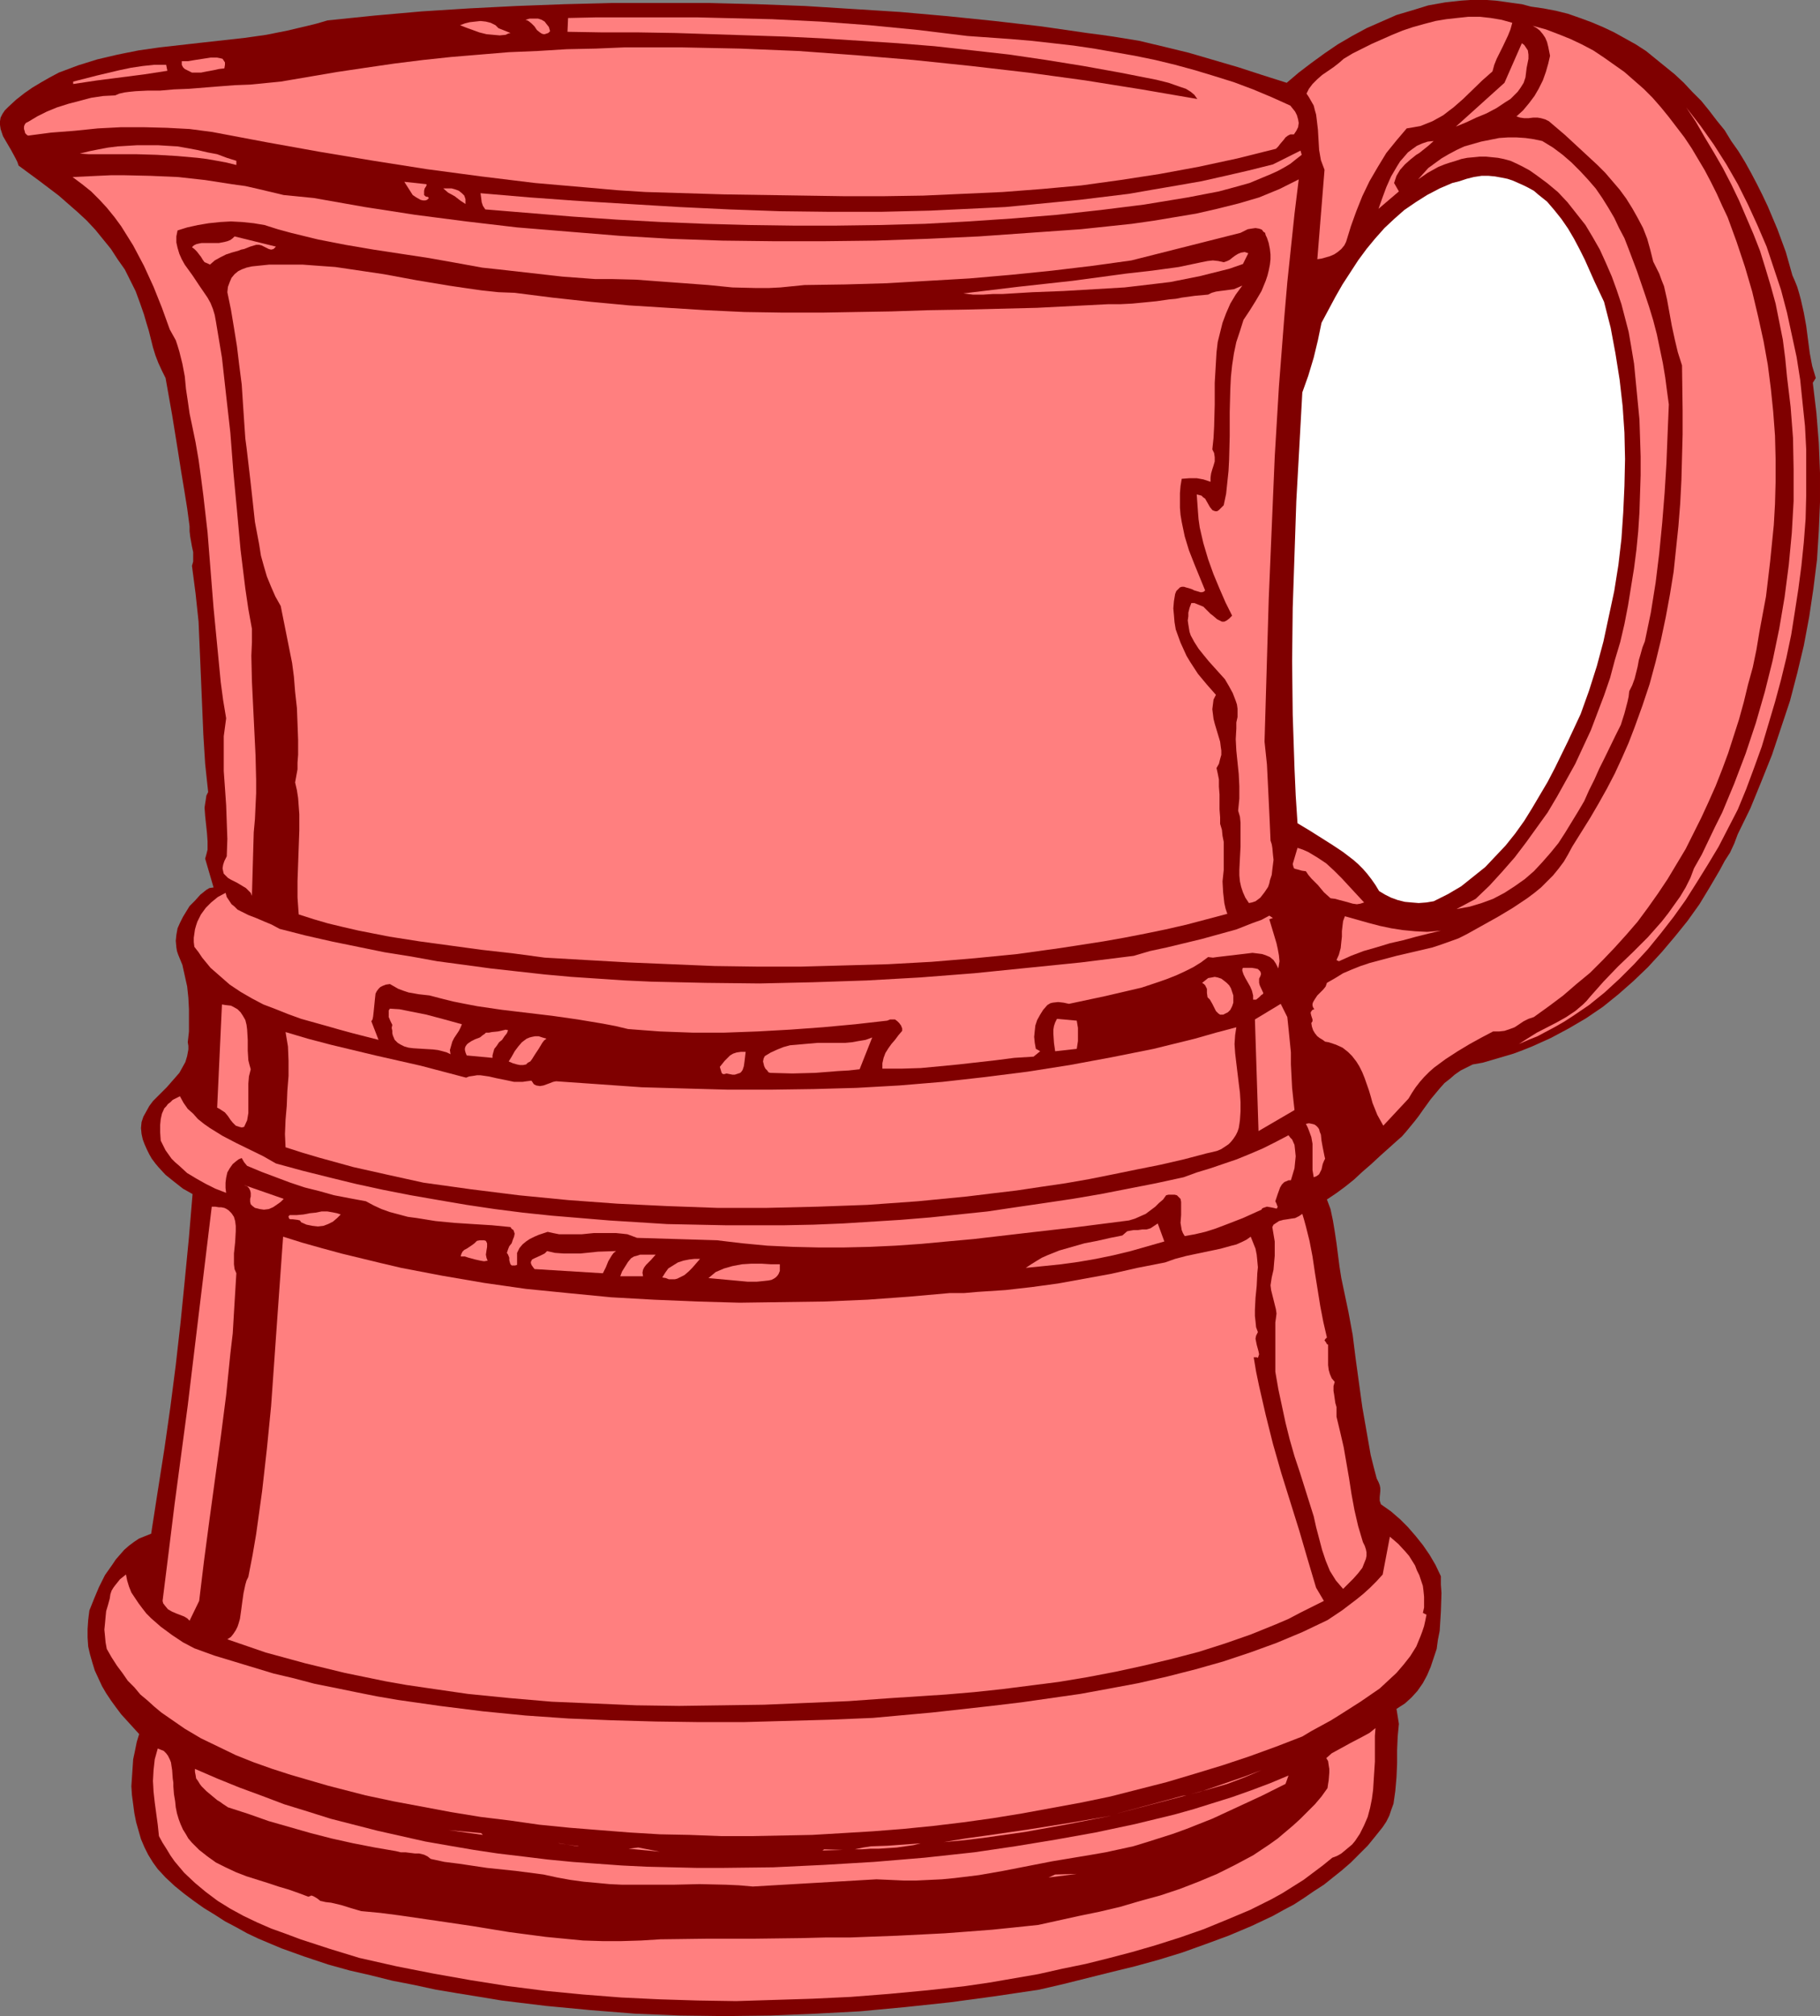 <?xml version="1.0" encoding="UTF-8" standalone="no"?>
<svg
   version="1.0"
   width="129.724mm"
   height="143.639mm"
   id="svg65"
   sodipodi:docname="Pitcher 27.wmf"
   xmlns:inkscape="http://www.inkscape.org/namespaces/inkscape"
   xmlns:sodipodi="http://sodipodi.sourceforge.net/DTD/sodipodi-0.dtd"
   xmlns="http://www.w3.org/2000/svg"
   xmlns:svg="http://www.w3.org/2000/svg">
  <rect width="100%" height="100%" fill="#808080" stroke="none"/>
  <sodipodi:namedview
     id="namedview65"
     pagecolor="#ffffff"
     bordercolor="#000000"
     borderopacity="0.25"
     inkscape:showpageshadow="2"
     inkscape:pageopacity="0.0"
     inkscape:pagecheckerboard="0"
     inkscape:deskcolor="#d1d1d1"
     inkscape:document-units="mm" />
  <defs
     id="defs1">
    <pattern
       id="WMFhbasepattern"
       patternUnits="userSpaceOnUse"
       width="6"
       height="6"
       x="0"
       y="0" />
  </defs>
  <path
     style="fill:#7f0000;fill-opacity:1;fill-rule:evenodd;stroke:none"
     d="m 346.632,22.297 3.232,-2.747 3.394,-2.585 3.555,-2.585 3.555,-2.424 3.878,-2.262 3.878,-2.1 4.04,-1.777 4.04,-1.777 4.363,-1.293 4.202,-1.293 4.525,-0.808 4.363,-0.485 L 396.081,0 h 2.262 2.262 l 2.262,0.162 2.424,0.323 2.262,0.323 2.424,0.323 2.424,0.646 3.394,0.485 3.394,0.646 3.232,0.808 3.232,1.131 3.07,1.131 3.07,1.293 3.07,1.454 2.909,1.616 2.909,1.616 2.747,1.777 2.586,2.1 2.586,2.1 2.586,2.1 2.424,2.262 2.262,2.424 2.424,2.424 2.101,2.585 2.101,2.747 2.101,2.585 1.778,2.908 1.939,2.747 1.778,2.908 1.616,2.908 1.616,3.07 1.454,2.908 1.454,3.07 1.293,3.07 1.293,3.07 2.262,6.14 1.778,6.301 0.646,1.454 0.646,1.616 0.485,1.616 0.485,1.777 0.808,3.555 0.646,3.555 0.485,3.716 0.485,3.716 0.646,3.393 0.97,3.231 -0.808,1.293 0.97,8.079 0.646,8.079 0.323,8.079 v 7.917 l -0.323,7.756 -0.485,7.756 -0.97,7.756 -1.131,7.594 -1.454,7.756 -1.778,7.432 -1.939,7.432 -2.424,7.271 -2.424,7.271 -2.909,7.271 -2.909,7.109 -3.394,6.948 -0.97,2.585 -1.131,2.424 -1.454,2.262 -1.293,2.424 -2.747,4.686 -2.747,4.524 -3.232,4.524 -3.394,4.201 -3.555,4.201 -3.717,4.039 -3.878,3.716 -4.04,3.555 -4.202,3.393 -4.525,3.07 -4.686,2.747 -4.848,2.585 -5.01,2.262 -2.424,0.969 -2.586,0.969 -2.747,0.808 -2.747,0.808 -2.747,0.808 -2.747,0.485 -1.616,0.808 -1.616,0.808 -1.616,1.131 -1.293,1.131 -1.454,1.131 -1.293,1.454 -2.424,2.908 -2.101,2.908 -1.131,1.616 -1.131,1.454 -2.262,2.747 -1.131,1.293 -1.293,1.131 -4.686,4.201 -2.262,2.1 -2.424,2.1 -2.262,2.1 -2.424,1.939 -2.424,1.777 -2.424,1.616 0.97,2.585 0.646,3.07 0.485,2.908 0.485,3.231 0.808,6.301 0.485,3.07 0.646,3.07 1.293,6.14 1.131,6.14 0.808,6.463 1.778,12.926 1.131,6.463 1.131,6.463 0.808,3.231 0.808,3.07 0.485,0.969 0.323,0.808 0.162,0.808 v 0.808 l -0.162,1.616 v 0.969 l 0.323,0.969 2.747,1.939 2.424,2.1 2.101,2.1 2.101,2.424 1.939,2.424 1.778,2.585 1.616,2.747 1.454,3.07 v 2.262 l 0.162,2.262 -0.162,5.009 -0.162,2.585 -0.162,2.585 -0.485,2.424 -0.323,2.424 -0.808,2.424 -0.808,2.424 -0.97,2.262 -1.131,2.1 -1.454,2.1 -1.616,1.777 -1.778,1.616 -2.262,1.454 0.646,4.039 -0.323,3.393 -0.162,3.716 v 3.555 l -0.162,3.716 -0.323,3.716 -0.485,3.393 -0.646,1.777 -0.485,1.454 -0.808,1.616 -0.97,1.454 -1.939,2.424 -2.101,2.585 -2.262,2.262 -2.262,2.262 -2.424,2.1 -2.424,1.939 -2.424,1.939 -2.747,1.777 -2.586,1.777 -2.747,1.777 -2.747,1.454 -2.909,1.616 -5.818,2.747 -6.141,2.585 -6.141,2.262 -6.302,2.262 -6.302,1.939 -6.464,1.777 -6.626,1.616 -6.464,1.616 -6.464,1.616 -6.302,1.454 -11.958,1.777 -11.958,1.616 -12.12,1.293 -12.12,1.131 -12.12,0.646 -12.12,0.485 -12.12,0.162 -12.12,-0.162 -12.12,-0.485 -12.12,-0.969 -11.958,-1.131 -11.958,-1.454 -5.818,-0.969 -5.979,-0.969 -5.818,-0.969 -5.979,-1.293 -5.818,-1.131 -5.818,-1.454 -5.656,-1.293 -5.818,-1.616 -6.302,-2.1 -6.302,-2.262 -6.141,-2.585 -3.07,-1.454 -2.909,-1.616 -3.07,-1.616 -2.747,-1.777 -2.909,-1.777 -2.747,-1.939 -2.586,-1.939 -2.586,-2.1 -2.424,-2.262 -2.101,-2.262 -1.293,-1.777 -1.293,-2.1 -0.97,-1.939 -0.97,-2.262 -0.646,-2.262 -0.646,-2.262 -0.485,-2.424 -0.323,-2.424 -0.323,-2.424 -0.162,-2.424 0.162,-2.424 0.162,-2.424 0.162,-2.424 0.485,-2.262 0.485,-2.424 0.646,-2.1 -3.232,-3.555 -1.616,-1.777 -1.454,-1.939 -1.293,-1.777 -1.293,-1.939 -1.131,-1.939 -0.97,-2.1 -0.97,-2.1 -0.646,-2.1 -0.646,-2.262 -0.485,-2.1 -0.162,-2.424 v -2.262 l 0.162,-2.424 0.323,-2.585 1.293,-3.231 1.293,-3.07 1.616,-3.231 1.939,-2.747 0.97,-1.454 1.131,-1.293 1.131,-1.293 1.293,-1.131 1.293,-0.969 1.454,-0.969 1.616,-0.646 1.616,-0.646 1.778,-11.472 1.778,-11.31 1.616,-11.31 1.454,-11.31 1.293,-11.472 1.131,-11.31 1.131,-11.633 0.97,-11.633 -2.586,-1.454 -2.262,-1.777 -2.424,-1.939 -1.939,-2.1 -0.808,-0.969 -0.97,-1.293 -0.646,-1.131 -0.646,-1.293 -0.646,-1.454 -0.485,-1.293 -0.323,-1.454 -0.162,-1.616 0.162,-1.616 0.485,-1.454 0.808,-1.454 0.808,-1.454 0.97,-1.293 1.293,-1.293 2.424,-2.424 2.262,-2.585 1.131,-1.293 0.808,-1.454 0.808,-1.454 0.485,-1.616 0.323,-1.777 v -0.969 l -0.162,-0.969 0.323,-2.908 v -2.908 -3.07 l -0.162,-3.07 -0.323,-3.07 -0.646,-2.908 -0.646,-2.908 -1.131,-2.747 -0.323,-0.969 -0.162,-0.969 -0.162,-1.777 0.162,-1.616 0.323,-1.777 0.646,-1.454 0.808,-1.616 1.778,-2.908 1.454,-1.454 1.454,-1.616 0.808,-0.646 0.808,-0.646 0.808,-0.485 1.131,-0.162 -2.262,-7.756 0.323,-1.131 0.323,-1.293 v -2.262 l -0.162,-2.262 -0.485,-4.524 -0.162,-2.262 0.162,-1.131 0.162,-0.969 0.162,-1.131 0.485,-0.969 -0.808,-7.594 -0.485,-7.756 -0.646,-15.35 -0.323,-7.594 -0.323,-7.594 -0.808,-7.594 -0.485,-3.716 -0.485,-3.716 0.323,-1.131 v -1.293 -1.293 l -0.323,-1.454 -0.485,-2.747 -0.162,-1.454 v -1.293 l -0.646,-4.847 -0.808,-5.009 -0.808,-4.847 -0.808,-5.17 -1.616,-10.018 -1.778,-10.018 -0.97,-1.939 -0.97,-2.1 -0.808,-2.1 -0.646,-2.1 -1.131,-4.524 -0.646,-2.1 L 38.784,84.665 37.653,81.433 36.522,78.363 35.067,75.455 33.613,72.547 31.674,69.8 29.896,67.053 27.795,64.468 25.694,61.883 23.432,59.459 21.008,57.197 18.422,54.935 15.837,52.673 10.504,48.634 5.01,44.594 4.686,43.625 4.202,42.655 3.07,40.555 1.939,38.616 0.808,36.677 0.485,35.708 0.162,34.738 0,33.607 v -0.969 l 0.162,-0.969 0.485,-0.969 0.646,-0.969 0.97,-0.969 2.101,-1.939 2.262,-1.777 2.101,-1.454 2.424,-1.454 2.262,-1.293 2.424,-1.293 2.586,-0.969 2.586,-0.969 2.586,-0.808 2.586,-0.808 5.494,-1.293 5.656,-1.131 5.656,-0.808 11.474,-1.293 5.818,-0.646 5.818,-0.646 5.656,-0.808 5.656,-1.131 5.494,-1.293 2.586,-0.646 2.747,-0.808 12.605,-1.293 12.766,-1.131 12.766,-0.808 12.766,-0.646 12.928,-0.485 12.928,-0.323 h 12.928 13.09 l 12.928,0.323 12.928,0.485 12.928,0.808 12.766,0.808 12.766,1.131 12.605,1.293 12.605,1.454 12.282,1.777 3.717,0.485 3.394,0.485 6.949,1.131 6.787,1.616 6.626,1.616 6.626,1.939 6.626,1.939 6.464,2.1 z"
     id="path1" />
  <path
     style="fill:#ff7f7f;fill-opacity:1;fill-rule:evenodd;stroke:none"
     d="m 148.187,8.402 -0.485,0.485 -0.485,0.162 -0.485,0.162 h -0.323 l -0.485,-0.162 -0.485,-0.323 -0.808,-0.646 -0.646,-0.969 -0.808,-0.808 -0.808,-0.646 -0.323,-0.162 -0.485,-0.162 1.131,-0.323 h 1.293 0.97 l 0.97,0.323 0.808,0.485 0.485,0.646 0.646,0.808 z"
     id="path2" />
  <path
     style="fill:#ff7f7f;fill-opacity:1;fill-rule:evenodd;stroke:none"
     d="m 260.661,9.694 11.474,0.808 5.656,0.485 5.818,0.646 5.656,0.646 5.494,0.808 5.494,0.969 5.494,0.969 5.494,1.131 5.333,1.293 5.333,1.454 5.333,1.616 5.171,1.616 5.171,1.939 5.01,2.1 5.01,2.262 0.646,0.808 0.646,0.808 0.485,0.969 0.323,1.131 0.162,0.969 -0.162,1.131 -0.485,0.969 -0.323,0.485 -0.323,0.485 h -0.97 l -0.646,0.323 -0.646,0.485 -0.485,0.646 -0.97,1.131 -0.485,0.646 -0.646,0.646 -5.171,1.293 -5.171,1.293 -10.504,2.262 -10.504,1.939 -10.504,1.616 -10.504,1.454 -10.666,0.969 -10.504,0.808 -10.666,0.485 -10.827,0.485 -10.666,0.162 h -10.666 l -10.666,-0.162 -21.493,-0.323 -21.331,-0.646 -7.595,-0.485 -7.272,-0.646 -7.434,-0.646 -7.434,-0.646 L 129.603,47.503 115.059,45.564 100.677,43.302 86.133,40.878 71.75,38.293 57.206,35.546 51.066,34.738 44.925,34.415 38.784,34.254 H 32.643 L 26.341,34.577 20.038,35.223 13.736,35.708 7.595,36.516 7.272,36.354 6.787,35.869 6.626,35.223 6.464,34.738 v -0.646 l 0.162,-0.485 0.323,-0.485 0.646,-0.323 2.424,-1.454 2.586,-1.293 2.747,-1.131 3.07,-0.969 3.07,-0.808 3.07,-0.808 3.232,-0.485 3.232,-0.162 1.131,-0.485 1.454,-0.323 1.293,-0.162 1.616,-0.162 3.232,-0.162 h 3.394 l 3.717,-0.323 4.04,-0.162 8.08,-0.646 4.202,-0.323 4.202,-0.162 8.242,-0.808 7.595,-1.293 7.595,-1.293 7.595,-1.131 7.757,-1.131 7.757,-0.969 7.595,-0.808 7.757,-0.646 7.757,-0.646 7.757,-0.323 7.918,-0.485 7.757,-0.162 7.757,-0.323 h 7.757 7.757 l 15.675,0.323 15.675,0.646 15.514,1.131 15.514,1.293 15.514,1.616 15.352,1.777 15.352,2.1 15.19,2.424 15.029,2.585 -0.808,-1.131 -0.97,-0.808 -1.293,-0.808 -1.454,-0.485 -3.232,-1.131 -3.232,-0.808 -9.858,-1.939 -9.858,-1.777 -10.019,-1.616 -9.858,-1.454 L 261.953,13.572 251.773,12.441 241.753,11.633 231.734,10.987 221.715,10.341 211.696,9.856 201.838,9.533 191.819,9.21 181.961,8.887 172.104,8.725 h -9.696 l -9.534,-0.162 0.162,-3.716 7.272,-0.162 h 7.11 13.898 6.787 l 6.626,0.162 13.251,0.323 13.09,0.646 13.09,0.969 6.626,0.646 6.626,0.646 6.626,0.808 z"
     id="path3" />
  <path
     style="fill:#ff7f7f;fill-opacity:1;fill-rule:evenodd;stroke:none"
     d="m 134.289,7.594 3.232,1.293 -0.646,0.162 -0.646,0.323 -1.616,0.162 -1.778,-0.162 -1.778,-0.162 -1.939,-0.485 -1.778,-0.646 -1.778,-0.646 -1.616,-0.646 1.293,-0.485 1.293,-0.323 1.454,-0.162 1.454,-0.162 1.454,0.162 1.293,0.323 1.293,0.646 0.323,0.323 z"
     id="path4" />
  <path
     style="fill:#ff7f7f;fill-opacity:1;fill-rule:evenodd;stroke:none"
     d="m 407.393,6.14 -0.485,1.777 -0.646,1.616 -1.454,3.07 -1.616,3.231 -0.646,1.616 -0.485,1.777 -2.747,2.424 -5.171,5.009 -2.586,2.262 -1.293,0.969 -1.454,1.131 -1.454,0.808 -1.454,0.808 -1.616,0.646 -1.616,0.646 -1.778,0.323 -1.939,0.323 -2.747,3.231 -2.747,3.393 -2.262,3.716 -2.262,3.878 -1.939,4.039 -1.616,4.039 -1.454,4.039 -1.293,4.201 -0.485,0.969 -0.808,0.969 -0.97,0.808 -0.97,0.646 -1.131,0.485 -1.131,0.323 -1.131,0.323 -1.131,0.162 1.939,-24.074 -0.485,-1.293 -0.485,-1.293 -0.485,-2.747 -0.162,-2.747 -0.162,-2.747 -0.323,-2.747 -0.162,-1.293 -0.323,-1.131 -0.323,-1.293 -0.646,-1.131 -0.646,-1.131 -0.646,-0.969 0.646,-1.293 0.97,-1.293 1.293,-1.293 1.293,-1.131 3.07,-2.1 1.454,-1.131 1.293,-1.131 2.424,-1.454 2.586,-1.293 2.586,-1.293 5.494,-2.424 2.747,-1.131 2.909,-0.969 2.909,-0.808 3.07,-0.808 2.909,-0.485 2.909,-0.323 3.07,-0.323 h 3.07 l 2.909,0.323 2.909,0.485 z"
     id="path5" />
  <path
     style="fill:#ff7f7f;fill-opacity:1;fill-rule:evenodd;stroke:none"
     d="m 475.103,91.935 1.131,6.301 0.808,6.301 0.646,6.301 0.485,6.463 0.162,6.301 v 6.14 l -0.162,5.978 -0.323,5.655 -0.97,9.694 -1.131,9.533 -1.778,9.533 -0.808,4.847 -0.97,4.686 -1.293,4.686 -1.131,4.686 -1.293,4.686 -2.909,9.048 -1.616,4.362 -1.778,4.524 -1.939,4.362 -1.939,4.201 -2.101,4.201 -2.101,4.201 -2.424,4.039 -2.424,4.039 -2.586,3.878 -2.747,3.878 -2.747,3.716 -3.07,3.555 -3.07,3.393 -3.232,3.393 -3.394,3.393 -3.717,3.07 -3.555,3.07 -3.878,2.908 -4.04,2.908 -1.454,0.485 -1.293,0.646 -2.424,1.616 -1.293,0.485 -1.454,0.485 -1.454,0.162 h -0.808 -0.808 l -3.07,1.616 -3.232,1.777 -3.232,1.939 -3.232,2.1 -3.07,2.262 -1.293,1.131 -1.454,1.454 -1.131,1.293 -1.131,1.454 -0.97,1.454 -0.97,1.616 -6.787,7.271 -0.808,-1.454 -0.808,-1.454 -1.293,-3.231 -0.485,-1.777 -0.485,-1.616 -1.131,-3.231 -0.646,-1.616 -0.808,-1.616 -0.808,-1.293 -1.131,-1.454 -1.131,-1.131 -1.454,-1.131 -1.778,-0.808 -1.939,-0.646 -0.97,-0.162 -0.646,-0.485 -0.808,-0.485 -0.646,-0.485 -0.646,-0.808 -0.485,-0.808 -0.323,-0.969 -0.162,-0.969 0.323,-0.485 v -0.485 l -0.323,-0.969 -0.162,-0.646 v -0.323 l 0.323,-0.485 0.162,-0.162 0.485,-0.162 -0.323,-0.485 -0.162,-0.485 v -0.485 l 0.162,-0.485 0.485,-0.808 0.646,-0.969 1.616,-1.616 0.646,-0.808 0.323,-0.969 2.262,-1.293 2.101,-1.293 2.262,-0.969 2.424,-0.969 2.424,-0.808 2.424,-0.646 4.848,-1.293 4.848,-1.131 4.848,-1.131 2.424,-0.808 2.262,-0.808 2.262,-0.808 2.262,-1.131 8.403,-4.686 4.04,-2.424 3.878,-2.585 1.939,-1.454 1.778,-1.454 1.616,-1.616 1.616,-1.616 1.454,-1.777 1.454,-1.939 1.131,-1.939 1.131,-2.1 2.424,-3.878 2.424,-3.878 2.262,-3.878 2.262,-4.039 2.101,-4.039 1.939,-4.201 1.778,-4.039 1.616,-4.201 2.101,-5.817 1.939,-5.817 1.616,-5.978 1.454,-5.978 1.293,-6.14 1.131,-6.14 0.97,-5.978 0.646,-6.14 0.646,-6.14 0.485,-6.14 0.323,-6.301 0.162,-6.14 0.162,-6.14 v -6.301 l -0.162,-12.28 -1.131,-3.555 -0.808,-3.393 -0.808,-3.716 -0.646,-3.555 -0.646,-3.555 -0.808,-3.555 -0.646,-1.616 -0.646,-1.777 -0.808,-1.616 -0.808,-1.616 -0.808,-3.231 -0.808,-2.908 -1.131,-2.908 -1.454,-2.747 -1.454,-2.585 -1.616,-2.585 -1.778,-2.424 -1.939,-2.262 -1.939,-2.262 -2.101,-2.1 -4.363,-4.039 -4.363,-4.039 -4.363,-3.716 -0.97,-0.485 -1.131,-0.323 -0.97,-0.162 h -1.131 l -1.293,0.162 h -1.131 l -1.131,-0.162 -0.97,-0.323 1.778,-1.616 1.616,-1.939 1.454,-1.939 1.131,-1.939 1.131,-2.262 0.808,-2.262 0.646,-2.262 0.485,-2.1 -0.485,-2.424 -0.323,-1.293 -0.485,-1.131 -0.646,-0.969 -0.808,-0.969 -0.808,-0.646 -1.131,-0.646 3.555,0.969 3.394,1.293 3.232,1.293 3.07,1.454 3.07,1.616 2.909,1.939 2.747,1.939 2.747,1.939 2.586,2.262 2.586,2.262 2.424,2.424 2.262,2.585 2.101,2.585 2.101,2.747 2.101,2.747 1.939,2.908 3.555,5.978 1.616,3.07 1.616,3.231 1.454,3.231 1.454,3.07 2.424,6.625 2.262,6.786 1.939,6.625 1.616,6.786 z"
     id="path6" />
  <path
     style="fill:#ff7f7f;fill-opacity:1;fill-rule:evenodd;stroke:none"
     d="m 410.948,20.843 -0.485,1.454 -0.808,1.293 -0.808,1.131 -0.97,0.969 -0.97,0.969 -1.293,0.808 -2.424,1.616 -2.747,1.454 -2.747,1.131 -2.747,1.293 -2.747,1.131 13.09,-11.795 4.686,-10.664 0.646,0.485 0.323,0.485 0.323,0.485 0.323,0.485 0.162,1.131 v 1.131 l -0.485,2.424 -0.162,1.293 z"
     id="path7" />
  <path
     style="fill:#ff7f7f;fill-opacity:1;fill-rule:evenodd;stroke:none"
     d="m 60.438,18.419 -1.454,0.162 -1.454,0.323 -1.778,0.323 -1.616,0.323 H 52.52 51.712 l -0.646,-0.323 -0.646,-0.323 -0.646,-0.323 -0.485,-0.485 -0.323,-0.646 v -0.969 h 0.646 0.97 l 1.939,-0.323 4.202,-0.646 h 0.97 0.808 l 0.808,0.162 0.646,0.162 0.323,0.485 0.323,0.485 v 0.646 z"
     id="path8" />
  <path
     style="fill:#ff7f7f;fill-opacity:1;fill-rule:evenodd;stroke:none"
     d="m 45.086,19.066 -6.302,0.969 -6.302,0.808 -6.302,0.808 -6.464,0.969 v -0.646 l 6.302,-1.616 6.141,-1.454 3.07,-0.646 3.232,-0.485 3.07,-0.323 h 3.232 z"
     id="path9" />
  <path
     style="fill:#ff7f7f;fill-opacity:1;fill-rule:evenodd;stroke:none"
     d="m 468.155,217.963 -2.586,5.009 -2.586,5.009 -2.909,4.847 -2.909,4.686 -3.07,4.847 -3.232,4.524 -3.394,4.362 -3.555,4.362 -3.717,4.039 -3.878,3.878 -4.04,3.716 -4.202,3.393 -4.525,3.07 -2.262,1.454 -2.262,1.293 -2.424,1.293 -2.424,1.293 -2.424,0.969 -2.586,1.131 2.262,-1.454 2.586,-1.616 5.333,-2.747 2.586,-1.454 2.424,-1.616 2.101,-1.777 0.97,-0.969 0.808,-0.969 3.717,-4.201 3.878,-4.039 4.04,-3.878 4.04,-4.039 3.717,-4.201 1.778,-2.262 1.616,-2.262 1.616,-2.262 1.454,-2.424 1.293,-2.585 0.97,-2.585 2.101,-3.716 1.778,-3.716 1.778,-3.716 1.939,-3.878 3.232,-7.756 3.07,-8.079 2.747,-8.24 2.424,-8.402 2.101,-8.402 1.778,-8.563 1.454,-8.563 1.131,-8.725 0.808,-8.563 0.485,-8.563 v -4.362 -4.201 l -0.162,-8.402 -0.323,-4.201 -0.323,-4.201 -0.485,-4.039 -0.485,-4.039 -0.485,-5.009 -0.646,-5.009 -0.97,-4.847 -0.97,-4.847 -1.293,-4.686 -1.454,-4.847 -1.454,-4.686 -1.778,-4.524 -1.939,-4.524 -1.939,-4.524 -2.101,-4.362 -2.262,-4.362 -2.424,-4.201 -2.424,-4.039 -2.424,-4.201 -2.586,-3.878 3.878,5.009 3.555,5.009 3.394,5.332 3.07,5.332 2.747,5.494 2.586,5.655 2.424,5.655 1.939,5.817 1.939,5.817 1.616,6.14 1.293,5.978 1.293,5.978 0.97,6.14 0.646,6.301 0.646,6.14 0.323,6.301 v 6.14 6.301 l -0.162,6.301 -0.485,6.301 -0.646,6.301 -0.808,6.14 -0.97,6.301 -0.97,6.14 -1.293,6.14 -1.454,5.978 -1.616,5.978 -1.778,5.978 -1.778,5.978 -2.101,5.817 -2.101,5.655 z"
     id="path10" />
  <path
     style="fill:#ff7f7f;fill-opacity:1;fill-rule:evenodd;stroke:none"
     d="m 63.67,43.302 v 1.131 L 61.085,43.786 58.499,43.302 55.752,42.817 53.166,42.494 47.672,42.009 42.178,41.686 36.683,41.524 H 31.35 26.341 23.917 l -2.424,-0.162 2.586,-0.646 2.424,-0.485 2.586,-0.485 2.586,-0.323 5.333,-0.323 h 2.747 2.747 l 2.586,0.162 2.747,0.162 2.747,0.485 2.586,0.485 2.747,0.646 2.586,0.485 2.586,0.969 z"
     id="path11" />
  <path
     style="fill:#ff7f7f;fill-opacity:1;fill-rule:evenodd;stroke:none"
     d="m 415.473,37.97 2.909,1.777 2.586,1.939 2.424,2.1 2.262,2.262 2.101,2.262 2.101,2.424 1.778,2.585 1.616,2.585 1.616,2.747 1.293,2.747 1.454,2.747 1.131,2.908 2.262,5.978 2.101,6.14 1.131,3.393 1.131,3.716 0.97,3.716 0.808,3.878 0.808,3.878 0.646,3.878 0.485,3.716 0.485,3.555 -0.323,7.756 -0.323,8.079 -0.485,7.917 -0.646,8.079 -0.808,8.24 -0.97,7.917 -1.293,8.079 -0.808,3.878 -0.808,3.878 -0.646,1.616 -0.485,1.777 -0.485,1.616 -0.323,1.777 -0.808,3.231 -0.646,1.777 -0.808,1.616 -0.162,1.454 -0.323,1.454 -0.808,3.07 -0.97,3.07 -1.454,2.908 -2.909,5.978 -1.454,2.908 -1.293,2.908 -1.454,2.908 -1.293,2.908 -1.616,2.747 -1.778,2.908 -1.778,2.908 -1.778,2.747 -2.101,2.585 -2.262,2.585 -2.262,2.424 -2.424,2.1 -2.747,1.939 -2.747,1.777 -3.07,1.616 -3.07,1.131 -1.616,0.485 -1.616,0.485 -1.778,0.323 -1.778,0.323 5.171,-2.747 v 0 l 3.717,-3.555 3.394,-3.716 3.394,-3.878 3.07,-4.039 2.909,-4.039 2.909,-4.039 2.586,-4.362 2.424,-4.362 2.424,-4.362 2.101,-4.524 2.101,-4.524 1.778,-4.686 1.778,-4.686 1.616,-4.686 1.293,-4.847 1.454,-4.847 1.131,-4.847 0.97,-5.009 0.808,-5.009 0.808,-5.009 0.646,-5.009 0.485,-5.009 0.323,-5.009 0.162,-5.009 0.162,-5.009 v -5.009 l -0.162,-5.17 -0.162,-4.847 -0.485,-5.009 -0.485,-5.009 -0.485,-5.009 -0.808,-4.847 -0.646,-3.716 -0.97,-3.716 -0.97,-3.716 -1.293,-3.878 -1.293,-3.555 -1.616,-3.716 -1.616,-3.555 -1.939,-3.393 -1.939,-3.231 -2.424,-3.07 -2.424,-3.07 -2.586,-2.747 -2.909,-2.424 -3.07,-2.262 -1.616,-1.131 -1.778,-0.969 -1.616,-0.808 -1.778,-0.808 -1.778,-0.485 -1.616,-0.323 -1.616,-0.162 -1.616,-0.162 h -1.616 l -1.616,0.162 -1.778,0.162 -1.616,0.323 -1.454,0.485 -1.616,0.485 -1.454,0.485 -1.616,0.646 -2.909,1.616 -2.586,1.777 1.293,-1.454 1.454,-1.616 1.778,-1.293 1.778,-1.293 1.939,-1.131 2.101,-1.131 2.101,-0.969 2.262,-0.646 2.262,-0.646 2.424,-0.485 2.424,-0.485 2.424,-0.162 h 2.262 l 2.424,0.162 2.262,0.323 z"
     id="path12" />
  <path
     style="fill:#ff7f7f;fill-opacity:1;fill-rule:evenodd;stroke:none"
     d="m 386.224,37.97 -1.454,1.293 -1.616,1.293 -0.808,0.646 -0.808,0.485 -1.616,1.293 -1.454,1.293 -1.293,1.454 -0.485,0.808 -0.485,0.808 -0.323,0.969 -0.323,0.969 1.293,2.262 -5.494,4.686 v 0 l 0.97,-2.747 1.131,-3.07 1.293,-2.908 1.616,-2.747 0.808,-1.293 1.131,-1.293 0.97,-1.131 1.293,-0.969 1.131,-0.808 1.454,-0.646 1.454,-0.485 z"
     id="path13" />
  <path
     style="fill:#ff7f7f;fill-opacity:1;fill-rule:evenodd;stroke:none"
     d="m 350.672,41.686 -1.454,1.131 -1.616,1.293 -1.616,0.969 -1.778,0.969 -1.778,0.808 -1.939,0.808 -3.878,1.616 -4.04,1.131 -4.202,1.131 -4.202,0.808 -4.202,0.808 -11.797,1.939 -11.635,1.454 -11.797,1.293 -11.797,0.969 -11.958,0.808 -11.797,0.646 -11.797,0.323 -11.958,0.162 h -11.797 l -11.797,-0.162 -11.958,-0.323 -11.797,-0.485 -11.958,-0.646 -11.797,-0.808 -11.797,-0.969 -11.797,-0.969 -0.646,-0.969 -0.323,-0.969 -0.162,-1.293 -0.162,-1.131 13.251,1.131 13.413,0.969 13.413,0.808 13.413,0.808 13.574,0.646 13.574,0.485 13.574,0.162 h 13.574 l 13.413,-0.323 13.574,-0.646 6.626,-0.323 6.787,-0.646 6.626,-0.646 6.626,-0.646 6.626,-0.808 6.626,-0.808 6.464,-1.131 6.626,-1.131 6.464,-1.131 6.464,-1.454 6.302,-1.454 6.464,-1.616 7.434,-3.716 z"
     id="path14" />
  <path
     style="fill:#ff7f7f;fill-opacity:1;fill-rule:evenodd;stroke:none"
     d="m 84.517,53.319 13.736,2.424 13.574,2.1 13.736,1.777 13.736,1.616 13.736,1.131 13.898,1.131 13.736,0.808 13.898,0.485 13.736,0.162 h 13.898 l 13.736,-0.162 13.898,-0.485 13.898,-0.646 13.736,-0.969 13.736,-0.969 13.736,-1.454 5.656,-0.808 5.818,-0.969 5.818,-0.969 5.656,-1.293 5.818,-1.454 2.747,-0.808 2.747,-0.808 2.747,-1.131 2.747,-1.131 2.586,-1.293 2.586,-1.293 -1.131,9.21 -0.97,9.21 -0.97,9.21 -0.808,9.371 -1.454,18.743 -1.131,18.904 -0.808,19.066 -0.808,19.227 -1.131,38.455 0.646,6.14 0.323,6.463 0.323,6.786 0.162,3.555 0.162,3.716 0.323,0.969 0.162,0.969 0.162,1.777 0.162,1.454 -0.162,1.293 -0.162,1.293 -0.162,1.454 -0.485,1.454 -0.162,0.808 -0.323,0.969 -0.97,1.454 -1.131,1.454 -1.293,0.969 -0.97,0.323 -0.808,0.162 -0.97,-1.454 -0.646,-1.454 -0.485,-1.454 -0.323,-1.454 -0.162,-1.616 V 234.282 l 0.162,-3.231 0.162,-3.07 v -3.231 -1.616 -1.616 l -0.162,-1.616 -0.485,-1.616 0.162,-1.616 0.162,-1.616 v -3.393 l -0.162,-3.231 -0.646,-6.301 -0.162,-3.07 0.162,-2.908 v -1.616 l 0.323,-1.454 v -1.131 -1.131 l -0.162,-1.131 -0.323,-0.969 -0.808,-2.1 -0.97,-1.777 -1.131,-1.939 -1.454,-1.616 -2.909,-3.231 -1.454,-1.777 -1.293,-1.616 -1.131,-1.777 -0.97,-1.777 -0.323,-0.969 -0.162,-0.969 -0.162,-0.969 -0.162,-1.131 0.162,-1.131 v -0.969 l 0.323,-1.293 0.485,-1.293 h 0.808 l 0.808,0.323 0.808,0.323 0.808,0.323 1.293,1.293 0.646,0.646 0.646,0.485 1.131,0.969 0.646,0.323 0.646,0.323 h 0.646 l 0.646,-0.323 0.646,-0.485 0.808,-0.808 -1.778,-3.555 -1.616,-3.716 -1.616,-3.878 -1.454,-4.039 -1.293,-4.362 -0.97,-4.201 -0.323,-2.262 -0.162,-2.1 -0.162,-2.262 -0.162,-2.262 0.646,0.162 0.646,0.162 0.485,0.485 0.485,0.323 0.646,1.131 0.646,1.131 0.646,0.808 0.323,0.162 0.485,0.162 h 0.485 l 0.485,-0.323 0.646,-0.646 0.646,-0.646 0.646,-3.07 0.323,-3.07 0.323,-3.07 0.162,-3.07 0.162,-6.301 v -6.463 l 0.162,-6.301 0.162,-3.231 0.323,-3.07 0.485,-3.231 0.646,-3.07 0.97,-2.908 0.97,-3.07 1.616,-2.424 1.616,-2.585 1.616,-2.747 1.131,-2.747 0.485,-1.454 0.323,-1.293 0.323,-1.616 0.162,-1.454 v -1.293 l -0.162,-1.454 -0.323,-1.616 -0.485,-1.454 -0.323,-0.646 -0.162,-0.646 -0.485,-0.323 -0.323,-0.485 -0.323,-0.162 -0.485,-0.162 -0.97,-0.162 -1.131,0.162 -0.97,0.162 -0.97,0.485 -0.97,0.485 -29.411,7.432 -10.504,1.454 -10.827,1.293 -11.15,1.131 -11.15,0.969 -11.15,0.646 -11.15,0.646 -11.15,0.323 -10.989,0.162 -3.232,0.323 -3.232,0.323 -3.232,0.162 h -3.232 l -6.464,-0.162 -6.464,-0.646 -6.464,-0.485 -6.626,-0.485 -6.464,-0.485 -6.464,-0.162 h -4.525 l -4.363,-0.323 -4.363,-0.323 -8.565,-0.969 -8.565,-0.969 -4.525,-0.485 -7.11,-1.293 -7.272,-1.293 -7.434,-1.131 -7.434,-1.131 -7.595,-1.293 -7.434,-1.454 -7.272,-1.777 -3.555,-0.969 -3.555,-1.131 -2.909,-0.485 -3.07,-0.323 -3.07,-0.162 -2.909,0.162 -3.07,0.323 -2.909,0.485 -2.909,0.646 -2.586,0.808 -0.323,1.616 v 1.616 l 0.323,1.454 0.485,1.616 0.646,1.454 0.808,1.454 2.101,2.908 1.939,2.908 2.101,3.07 0.808,1.454 0.646,1.616 0.485,1.616 0.323,1.777 0.808,4.847 0.808,4.847 1.131,10.179 1.131,10.018 0.808,10.502 0.97,10.341 0.97,10.664 1.293,10.502 0.808,5.494 0.97,5.332 v 3.555 l -0.162,3.716 0.162,6.948 0.323,6.625 0.323,6.625 0.323,6.625 0.162,6.625 v 3.555 l -0.162,3.393 -0.162,3.555 -0.323,3.555 -0.485,16.965 v 0.162 l -0.323,-0.808 -0.646,-0.646 -0.646,-0.646 -0.808,-0.485 -1.616,-0.969 -1.616,-0.808 -0.808,-0.485 -0.485,-0.485 -0.646,-0.646 -0.162,-0.646 -0.162,-0.808 0.162,-0.969 0.323,-0.969 0.323,-0.646 0.323,-0.646 0.162,-4.686 -0.162,-4.524 -0.162,-4.524 -0.323,-4.686 -0.323,-4.524 v -4.686 -4.686 l 0.323,-2.424 0.323,-2.424 -0.808,-4.847 -0.646,-4.847 -0.97,-10.018 -0.97,-10.018 -0.808,-10.179 -0.808,-10.179 -1.131,-9.856 -0.646,-5.009 -0.646,-4.686 -0.808,-4.686 -0.97,-4.686 -0.646,-3.07 -0.485,-3.393 -0.485,-3.231 -0.323,-3.393 -0.646,-3.393 -0.808,-3.231 -0.485,-1.616 -0.485,-1.454 -0.808,-1.454 -0.808,-1.454 -2.101,-5.817 -2.262,-5.655 -2.586,-5.655 -1.454,-2.747 -1.454,-2.747 -1.616,-2.585 -1.616,-2.585 -1.778,-2.424 -2.101,-2.585 -1.939,-2.1 -2.262,-2.262 -2.424,-1.939 -2.586,-1.939 3.394,-0.162 3.394,-0.162 3.555,-0.162 h 3.555 l 7.11,0.162 7.434,0.323 7.272,0.808 7.272,1.131 3.555,0.485 3.555,0.808 3.394,0.808 3.394,0.808 z"
     id="path15" />
  <path
     style="fill:#ff7f7f;fill-opacity:1;fill-rule:evenodd;stroke:none"
     d="m 114.897,49.603 v 0.323 l -0.162,0.323 -0.323,0.485 -0.162,0.646 v 0.646 0.485 l 0.323,0.323 0.323,0.162 h 0.323 l 0.323,0.323 -0.485,0.485 -0.485,0.162 h -0.646 l -0.646,-0.162 -1.131,-0.646 -0.485,-0.323 -0.485,-0.323 -2.262,-3.555 z"
     id="path16" />
  <path
     style="fill:#ffffff;fill-opacity:1;fill-rule:evenodd;stroke:none"
     d="m 432.118,81.272 1.778,6.948 1.293,6.948 1.131,7.109 0.808,7.109 0.485,7.109 0.162,7.109 -0.162,7.271 -0.323,7.109 -0.485,7.109 -0.808,6.948 -1.131,7.109 -1.454,6.786 -1.454,6.786 -1.778,6.625 -2.101,6.625 -2.262,6.301 -3.394,7.271 -3.555,7.271 -1.939,3.716 -2.101,3.555 -2.101,3.555 -2.101,3.393 -2.424,3.393 -2.586,3.231 -2.747,2.908 -2.747,2.908 -3.232,2.585 -3.232,2.585 -3.555,2.1 -3.878,1.939 -1.939,0.323 -2.101,0.162 -1.939,-0.162 -1.778,-0.162 -1.939,-0.485 -1.778,-0.646 -1.616,-0.808 -1.616,-0.969 -0.97,-1.616 -1.131,-1.616 -1.131,-1.454 -1.131,-1.293 -1.293,-1.293 -1.293,-1.131 -2.747,-2.1 -2.909,-1.939 -3.07,-1.939 -3.07,-1.939 -3.232,-1.939 -0.485,-7.432 -0.323,-7.271 -0.485,-14.542 -0.162,-14.38 0.162,-14.38 0.485,-14.38 0.485,-14.38 0.808,-14.542 0.808,-14.703 1.616,-4.524 1.454,-4.847 1.131,-4.686 0.97,-4.686 3.717,-6.948 1.939,-3.393 2.101,-3.231 2.101,-3.231 2.262,-3.07 2.262,-2.747 2.586,-2.908 2.586,-2.424 2.747,-2.424 3.07,-2.1 3.07,-1.939 3.394,-1.777 3.394,-1.454 1.939,-0.485 1.939,-0.646 1.939,-0.485 2.101,-0.323 h 1.778 l 1.778,0.162 1.778,0.323 1.616,0.323 1.454,0.485 1.454,0.646 1.454,0.646 1.293,0.646 1.454,0.808 1.131,0.969 2.424,1.939 1.939,2.262 1.939,2.424 1.778,2.585 1.616,2.747 1.454,2.747 1.454,2.908 2.586,5.817 1.293,2.747 z"
     id="path17" />
  <path
     style="fill:#ff7f7f;fill-opacity:1;fill-rule:evenodd;stroke:none"
     d="m 125.401,54.935 -1.454,-0.969 -1.454,-1.131 -1.778,-0.969 -1.293,-1.131 h 1.131 1.131 l 1.131,0.323 0.808,0.323 0.808,0.646 0.646,0.646 0.323,0.969 v 0.646 z"
     id="path18" />
  <path
     style="fill:#ff7f7f;fill-opacity:1;fill-rule:evenodd;stroke:none"
     d="m 74.336,66.407 -0.323,0.323 -0.323,0.323 -0.646,0.162 -0.646,-0.162 -0.646,-0.323 -0.646,-0.323 -0.646,-0.323 -0.646,-0.162 h -0.808 l -1.616,0.485 -1.616,0.646 -0.808,0.162 -0.808,0.323 -1.778,0.485 -1.454,0.485 -1.616,0.808 -1.454,0.808 -1.293,1.131 -0.646,-0.323 -0.808,-0.323 -0.485,-0.646 -0.485,-0.808 -1.131,-1.454 -0.646,-0.646 -0.646,-0.485 0.485,-0.485 0.646,-0.323 0.646,-0.162 0.808,-0.162 h 1.454 1.778 1.454 l 1.616,-0.323 0.646,-0.162 0.808,-0.323 0.646,-0.485 0.485,-0.485 z"
     id="path19" />
  <path
     style="fill:#ff7f7f;fill-opacity:1;fill-rule:evenodd;stroke:none"
     d="m 334.835,71.092 -3.717,1.293 -3.878,0.969 -3.878,0.969 -4.04,0.808 -4.04,0.808 -4.04,0.485 -8.242,0.969 -8.242,0.485 -8.242,0.485 -8.403,0.323 -8.08,0.485 h -1.293 -1.293 l -2.586,0.162 h -2.747 l -1.293,-0.162 -1.293,-0.162 14.706,-1.777 14.706,-1.616 14.382,-1.939 7.11,-0.808 7.11,-0.969 3.07,-0.646 3.07,-0.646 1.616,-0.323 1.454,-0.162 1.454,0.162 1.454,0.323 0.97,-0.323 0.646,-0.323 0.808,-0.646 0.646,-0.485 0.808,-0.485 0.808,-0.323 0.97,-0.162 0.485,0.162 0.485,0.162 z"
     id="path20" />
  <path
     style="fill:#ff7f7f;fill-opacity:1;fill-rule:evenodd;stroke:none"
     d="m 138.653,78.848 10.181,1.293 10.342,1.131 10.342,0.969 10.342,0.646 10.342,0.646 10.342,0.485 10.504,0.162 h 10.342 l 9.211,-0.162 9.534,-0.162 9.858,-0.323 9.858,-0.162 19.554,-0.485 9.534,-0.485 9.534,-0.485 h 3.232 l 3.232,-0.162 3.394,-0.323 3.232,-0.323 3.394,-0.485 1.778,-0.162 1.616,-0.323 3.555,-0.485 3.555,-0.323 0.97,-0.485 1.131,-0.323 1.131,-0.162 1.293,-0.162 2.424,-0.323 1.131,-0.485 1.131,-0.485 -1.778,2.424 -1.454,2.424 -1.131,2.585 -0.97,2.585 -0.646,2.585 -0.646,2.585 -0.323,2.747 -0.162,2.747 -0.323,5.494 v 5.817 l -0.162,5.978 -0.162,3.07 -0.323,3.07 0.485,0.969 0.162,1.131 v 1.131 l -0.323,1.131 -0.323,0.969 -0.323,1.131 -0.162,1.131 v 1.131 l -0.97,-0.323 -0.97,-0.323 -1.778,-0.323 h -1.939 l -2.101,0.162 -0.323,1.939 -0.162,1.939 v 1.777 2.1 l 0.162,1.939 0.323,1.939 0.808,3.878 1.131,3.716 1.454,3.716 1.454,3.555 1.454,3.555 -0.323,0.323 -0.485,0.162 h -0.485 l -0.485,-0.162 -1.131,-0.323 -0.646,-0.323 -0.485,-0.162 -1.131,-0.323 -0.485,-0.162 h -0.646 l -0.485,0.162 -0.485,0.485 -0.485,0.485 -0.323,0.808 -0.323,1.939 -0.162,1.939 0.162,1.777 0.162,1.939 0.323,1.939 0.646,1.777 0.646,1.777 0.808,1.777 0.808,1.777 0.97,1.616 2.101,3.231 2.424,2.908 2.424,2.747 -0.646,1.293 -0.162,1.293 -0.162,1.293 0.162,1.293 0.162,1.293 0.323,1.293 1.454,4.847 0.162,1.293 0.162,1.131 v 1.131 l -0.323,1.131 -0.323,1.293 -0.646,1.131 0.323,1.454 0.323,1.616 v 1.939 l 0.162,2.1 v 4.039 l 0.162,2.1 v 1.777 l 0.485,1.616 0.162,1.616 0.323,1.616 v 1.454 3.07 3.07 l -0.323,3.07 0.162,2.908 0.162,1.454 0.162,1.454 0.323,1.454 0.485,1.454 -5.494,1.454 -5.494,1.454 -5.656,1.293 -5.494,1.131 -5.818,1.131 -5.494,0.969 -11.474,1.777 -11.635,1.616 -11.474,1.131 -11.635,0.969 -11.797,0.646 -11.635,0.323 -11.797,0.323 h -11.635 l -11.635,-0.162 -11.635,-0.485 -11.474,-0.485 -11.474,-0.646 -11.15,-0.646 -8.403,-1.131 -8.565,-0.969 -16.645,-2.262 -8.242,-1.293 -8.242,-1.616 -4.202,-0.969 -4.04,-0.969 -3.878,-1.131 -4.04,-1.293 -0.323,-4.524 v -4.524 l 0.323,-9.048 0.162,-4.524 v -4.362 l -0.323,-4.362 -0.323,-2.1 -0.485,-2.1 0.323,-1.777 0.323,-1.777 v -1.777 l 0.162,-2.1 v -4.039 l -0.162,-4.362 -0.162,-4.201 -0.485,-4.362 -0.323,-4.039 -0.485,-3.716 -3.07,-15.35 -1.454,-2.585 -1.131,-2.585 -1.131,-2.747 -0.808,-2.747 -0.808,-2.908 -0.485,-3.07 -1.131,-5.978 -0.646,-5.978 -0.646,-5.817 -0.323,-2.747 -0.323,-2.747 -0.323,-2.747 -0.323,-2.424 -0.323,-4.686 -0.323,-4.847 -0.323,-5.009 -0.646,-5.009 -0.646,-5.332 -0.808,-5.009 -0.808,-4.847 -0.97,-4.686 0.162,-1.454 0.485,-1.293 0.485,-1.131 0.808,-0.969 0.97,-0.808 0.97,-0.485 1.293,-0.485 1.454,-0.323 4.686,-0.485 h 4.363 4.525 l 4.363,0.323 4.525,0.323 4.363,0.646 8.726,1.293 8.726,1.616 8.726,1.454 4.363,0.646 4.525,0.646 4.525,0.485 z"
     id="path21" />
  <path
     style="fill:#ff7f7f;fill-opacity:1;fill-rule:evenodd;stroke:none"
     d="m 367.478,243.007 -0.97,0.323 -0.97,0.162 -1.131,-0.162 -1.131,-0.323 -2.424,-0.646 -1.131,-0.323 -1.293,-0.162 -1.778,-1.616 -1.616,-1.939 -1.778,-1.777 -0.808,-0.969 -0.646,-0.969 -1.131,-0.162 -1.131,-0.323 -0.646,-0.162 -0.323,-0.162 -0.162,-0.485 -0.162,-0.646 1.293,-4.362 1.454,0.485 1.454,0.646 2.424,1.454 2.424,1.616 2.101,1.939 2.101,2.1 1.939,2.1 z"
     id="path22" />
  <path
     style="fill:#ff7f7f;fill-opacity:1;fill-rule:evenodd;stroke:none"
     d="m 75.306,250.116 6.949,1.777 7.11,1.616 7.11,1.454 7.11,1.454 7.11,1.131 7.11,1.293 7.272,0.969 7.11,0.969 7.272,0.808 7.272,0.808 7.11,0.646 7.272,0.485 7.272,0.485 7.11,0.323 14.544,0.323 14.544,0.162 14.382,-0.323 14.544,-0.485 14.382,-0.808 14.544,-1.131 14.382,-1.454 14.382,-1.454 14.221,-1.777 4.363,-1.293 4.525,-0.969 4.686,-1.131 4.686,-1.131 4.686,-1.293 4.686,-1.293 4.525,-1.777 2.262,-0.808 2.101,-1.131 0.97,0.646 -0.97,0.323 0.485,1.616 0.97,3.231 0.485,1.616 0.323,1.454 0.323,1.777 0.162,1.616 -0.323,1.939 -0.646,-1.293 -0.646,-0.969 -0.97,-0.808 -1.131,-0.485 -0.97,-0.323 -1.293,-0.162 -1.293,-0.162 -1.293,0.162 -2.747,0.323 -1.293,0.162 -1.454,0.162 -2.747,0.323 -1.131,0.162 -1.293,-0.162 -1.939,1.454 -2.101,1.293 -2.262,1.131 -2.101,0.969 -2.424,0.969 -2.262,0.808 -4.848,1.616 -4.848,1.131 -4.848,1.131 -9.858,2.1 -1.454,-0.323 -1.454,-0.162 -1.454,0.162 -0.646,0.162 -0.808,0.485 -1.131,1.293 -0.808,1.293 -0.808,1.454 -0.485,1.454 -0.162,1.454 -0.162,1.616 0.162,1.616 0.323,1.777 v -0.162 l 1.131,0.646 -1.778,1.454 -5.171,0.323 -5.01,0.646 -10.019,1.131 -5.01,0.485 -5.171,0.485 -5.171,0.162 h -5.171 v -1.454 l 0.323,-1.454 0.485,-1.293 0.808,-1.293 0.808,-1.131 0.97,-1.131 0.97,-1.293 0.97,-1.131 v -0.646 l -0.323,-0.808 -0.485,-0.646 -0.485,-0.485 -0.646,-0.485 h -0.646 -0.646 l -0.808,0.323 -8.565,0.969 -8.726,0.808 -8.888,0.646 -8.726,0.485 -8.888,0.323 h -8.726 l -8.726,-0.323 -4.363,-0.323 -4.202,-0.323 -3.394,-0.808 -3.394,-0.646 -6.787,-1.131 -6.787,-0.969 -6.787,-0.808 -6.787,-0.808 -6.626,-0.969 -3.394,-0.646 -3.232,-0.646 -3.232,-0.808 -3.07,-0.808 -2.909,-0.323 -2.747,-0.485 -1.454,-0.485 -1.293,-0.485 -1.131,-0.646 -1.131,-0.646 -1.131,0.162 -0.808,0.323 -0.646,0.323 -0.485,0.485 -0.485,0.646 -0.323,0.646 -0.162,1.454 -0.162,1.616 -0.162,1.616 -0.162,1.454 -0.162,0.808 -0.323,0.485 1.939,5.009 -6.949,-1.777 -3.555,-0.969 -3.394,-0.969 -6.949,-1.939 -3.555,-1.293 -3.232,-1.293 -3.394,-1.293 -3.07,-1.616 -3.07,-1.777 -2.909,-1.939 -2.586,-2.262 -2.586,-2.262 -2.262,-2.747 -0.97,-1.454 -1.131,-1.454 -0.162,-1.293 v -1.131 l 0.162,-1.131 0.162,-1.131 0.323,-1.131 0.323,-0.969 0.485,-0.969 0.485,-0.969 1.293,-1.777 1.454,-1.454 1.778,-1.454 2.101,-1.131 0.323,1.131 0.646,0.969 0.646,0.969 0.808,0.646 0.808,0.808 0.97,0.485 1.939,0.969 2.101,0.808 2.262,0.969 1.939,0.808 z"
     id="path23" />
  <path
     style="fill:#ff7f7f;fill-opacity:1;fill-rule:evenodd;stroke:none"
     d="m 388.163,250.601 -3.394,0.808 -3.232,0.808 -1.778,0.485 -1.778,0.485 -3.555,0.808 -3.717,1.131 -3.394,0.969 -3.394,1.293 -3.232,1.454 -0.646,-0.323 0.646,-1.454 0.485,-1.777 0.162,-1.616 0.162,-1.454 v -1.454 l 0.162,-1.454 0.162,-1.293 0.485,-1.293 6.302,1.777 3.07,0.808 3.07,0.646 3.07,0.485 3.394,0.323 3.232,0.162 1.939,-0.162 z"
     id="path24" />
  <path
     style="fill:#ff7f7f;fill-opacity:1;fill-rule:evenodd;stroke:none"
     d="m 339.521,262.881 -0.323,0.646 v 0.646 0.485 l 0.162,0.646 0.97,2.1 -0.162,0.323 -0.323,0.162 -0.646,0.646 -0.808,0.646 h -0.485 -0.323 v -0.485 -0.646 l -0.323,-1.293 -0.485,-1.131 -0.646,-1.131 -0.646,-1.131 -0.485,-0.969 -0.323,-0.969 v -0.485 l 0.162,-0.323 h 1.616 0.808 l 0.97,0.162 0.646,0.162 0.485,0.485 0.162,0.162 0.162,0.485 v 0.323 z"
     id="path25" />
  <path
     style="fill:#ff7f7f;fill-opacity:1;fill-rule:evenodd;stroke:none"
     d="m 331.441,271.929 -0.646,0.646 -0.646,0.323 -0.646,0.323 h -0.485 -0.323 l -0.485,-0.323 -0.323,-0.323 -0.323,-0.323 -0.485,-0.969 -0.485,-0.969 -0.646,-1.131 -0.646,-0.646 -0.162,-1.131 v -1.131 l -0.485,-0.969 -0.323,-0.323 -0.485,-0.323 0.808,-0.646 0.808,-0.646 0.97,-0.162 0.808,-0.162 0.808,0.162 0.97,0.323 0.646,0.485 0.808,0.646 0.646,0.646 0.485,0.808 0.323,0.969 0.323,0.969 v 0.969 0.969 l -0.323,0.969 z"
     id="path26" />
  <path
     style="fill:#ff7f7f;fill-opacity:1;fill-rule:evenodd;stroke:none"
     d="m 67.549,287.925 -0.485,1.939 -0.162,1.939 v 5.978 1.939 l -0.323,1.939 -0.808,1.777 -0.646,0.162 -0.646,-0.162 -0.97,-0.323 -0.808,-0.808 -0.646,-0.808 -0.646,-0.969 -0.808,-0.969 -0.97,-0.646 -0.485,-0.323 -0.646,-0.323 1.293,-27.791 0.97,0.162 1.454,0.162 0.646,0.323 1.131,0.646 0.808,0.808 0.646,0.969 0.646,1.131 0.323,1.293 0.162,1.293 0.162,2.747 v 2.908 l 0.162,2.585 0.323,1.293 z"
     id="path27" />
  <path
     style="fill:#ff7f7f;fill-opacity:1;fill-rule:evenodd;stroke:none"
     d="m 124.432,275.806 -0.323,0.808 -0.485,0.969 -0.646,0.969 -0.646,0.969 -0.485,0.969 -0.323,1.131 -0.323,1.131 0.162,1.131 -0.97,-0.485 -1.131,-0.323 -1.293,-0.323 -1.293,-0.162 -2.747,-0.162 -2.586,-0.162 -1.293,-0.162 -1.131,-0.323 -0.97,-0.485 -0.808,-0.485 -0.808,-0.808 -0.485,-1.131 -0.162,-0.646 v -0.646 l -0.162,-0.808 0.162,-0.808 -0.485,-0.969 -0.485,-1.131 v -1.131 -0.646 l 0.323,-0.485 2.586,0.162 2.424,0.485 4.848,0.969 4.848,1.293 z"
     id="path28" />
  <path
     style="fill:#ff7f7f;fill-opacity:1;fill-rule:evenodd;stroke:none"
     d="m 346.793,273.868 0.323,3.07 0.323,3.231 0.323,3.231 v 3.231 l 0.323,6.301 0.323,3.07 0.323,2.908 -9.696,5.655 -0.97,-30.053 6.949,-4.201 z"
     id="path29" />
  <path
     style="fill:#ff7f7f;fill-opacity:1;fill-rule:evenodd;stroke:none"
     d="m 290.072,274.837 0.323,1.939 v 1.777 1.777 l -0.323,2.1 -5.818,0.646 -0.323,-2.262 -0.162,-2.424 v -1.131 l 0.162,-0.969 0.323,-0.969 0.485,-0.969 z"
     id="path30" />
  <path
     style="fill:#ff7f7f;fill-opacity:1;fill-rule:evenodd;stroke:none"
     d="m 136.875,277.422 -0.323,0.808 -0.646,0.808 -0.646,0.969 -0.808,0.646 -0.646,0.969 -0.646,0.808 -0.323,1.131 -0.162,0.646 v 0.646 l -6.949,-0.646 -0.323,-0.808 -0.162,-0.646 v -0.485 l 0.162,-0.485 0.323,-0.485 0.323,-0.323 0.97,-0.646 0.97,-0.485 1.293,-0.485 0.808,-0.646 0.485,-0.323 0.323,-0.323 h 0.808 l 0.808,-0.162 1.616,-0.162 1.454,-0.323 0.646,-0.162 z"
     id="path31" />
  <path
     style="fill:#ff7f7f;fill-opacity:1;fill-rule:evenodd;stroke:none"
     d="m 125.563,290.187 0.808,-0.323 1.131,-0.162 0.97,-0.162 h 0.97 l 2.262,0.323 2.101,0.485 2.424,0.485 2.262,0.485 h 1.131 1.131 l 1.131,-0.162 1.293,-0.162 0.323,0.485 0.323,0.485 0.323,0.162 0.323,0.162 0.97,0.162 0.97,-0.162 1.778,-0.646 0.808,-0.323 0.808,-0.162 11.635,0.808 11.474,0.808 11.474,0.323 11.635,0.323 h 11.635 l 11.474,-0.162 11.635,-0.323 11.474,-0.646 11.635,-0.969 11.474,-1.293 11.474,-1.454 11.312,-1.777 11.312,-2.1 11.312,-2.262 11.15,-2.747 5.656,-1.616 5.494,-1.454 -0.323,2.1 -0.162,2.424 0.162,2.424 0.323,2.747 0.646,5.332 0.323,2.585 0.162,2.585 v 2.424 l -0.162,2.424 -0.162,1.131 -0.162,0.969 -0.323,0.969 -0.485,0.969 -0.646,0.969 -0.646,0.808 -0.646,0.646 -0.97,0.646 -0.97,0.646 -1.131,0.485 -1.293,0.323 -1.454,0.323 -6.141,1.616 -6.302,1.454 -6.464,1.293 -6.302,1.293 -6.464,1.293 -6.464,1.131 -6.626,0.969 -6.464,0.969 -6.787,0.808 -6.626,0.808 -6.626,0.646 -6.626,0.646 -13.574,0.969 -13.413,0.485 -13.574,0.323 h -13.574 l -13.413,-0.485 -13.413,-0.646 -13.251,-0.969 -13.251,-1.293 -12.928,-1.616 -12.766,-1.777 -9.534,-2.1 -9.373,-2.1 -4.686,-1.293 -4.686,-1.293 -4.363,-1.293 -4.525,-1.454 -0.162,-3.555 0.162,-3.878 0.323,-3.716 0.162,-4.039 0.323,-4.039 v -4.039 l -0.162,-3.878 -0.323,-1.939 -0.323,-1.939 5.979,1.777 6.141,1.616 12.12,2.908 12.12,2.747 6.141,1.616 z"
     id="path32" />
  <path
     style="fill:#ff7f7f;fill-opacity:1;fill-rule:evenodd;stroke:none"
     d="m 147.217,279.684 -0.646,0.485 -0.485,0.646 -0.97,1.616 -0.97,1.454 -0.808,1.293 -0.485,0.646 -0.646,0.323 -0.485,0.485 -0.808,0.162 h -0.808 l -0.808,-0.162 -1.131,-0.323 -1.131,-0.485 0.808,-1.293 0.808,-1.454 0.97,-1.293 0.97,-1.131 0.646,-0.485 0.646,-0.485 0.808,-0.323 0.646,-0.162 0.808,-0.162 h 0.97 l 0.97,0.323 z"
     id="path33" />
  <path
     style="fill:#ff7f7f;fill-opacity:1;fill-rule:evenodd;stroke:none"
     d="m 231.573,287.925 -2.909,0.323 -2.909,0.162 -6.141,0.485 -6.141,0.162 -5.979,-0.162 -0.485,-0.162 -0.323,-0.485 -0.485,-0.485 -0.323,-0.646 -0.162,-0.646 -0.162,-0.646 0.162,-0.808 0.323,-0.646 1.616,-0.969 1.778,-0.808 1.616,-0.646 1.778,-0.485 1.939,-0.162 1.778,-0.162 3.717,-0.323 h 3.717 3.717 l 1.778,-0.162 1.778,-0.323 1.939,-0.323 1.778,-0.646 z"
     id="path34" />
  <path
     style="fill:#ff7f7f;fill-opacity:1;fill-rule:evenodd;stroke:none"
     d="m 200.869,283.239 -0.162,1.454 -0.162,1.293 -0.162,1.131 -0.323,0.969 -0.323,0.485 -0.323,0.323 -0.485,0.162 -0.485,0.162 -0.485,0.162 h -0.646 l -0.808,-0.162 -0.808,-0.162 -0.485,0.162 h -0.485 l -0.162,-0.162 -0.162,-0.162 -0.485,-1.616 1.293,-1.616 0.808,-0.808 0.646,-0.646 0.808,-0.485 0.97,-0.323 1.131,-0.162 z"
     id="path35" />
  <path
     style="fill:#ff7f7f;fill-opacity:1;fill-rule:evenodd;stroke:none"
     d="m 74.336,313.292 7.11,1.939 7.11,1.777 7.272,1.777 7.434,1.616 7.434,1.454 7.434,1.293 7.595,1.293 7.595,1.131 7.595,0.969 7.757,0.808 7.757,0.646 7.757,0.646 7.757,0.485 7.757,0.485 7.918,0.162 7.918,0.162 h 7.918 7.757 l 7.918,-0.162 7.918,-0.323 7.757,-0.485 7.757,-0.485 7.918,-0.646 7.757,-0.808 7.757,-0.808 7.595,-1.131 7.757,-1.131 7.595,-1.131 7.595,-1.293 7.434,-1.454 7.434,-1.454 7.434,-1.616 3.555,-1.293 3.717,-1.131 7.11,-2.424 3.555,-1.454 3.394,-1.454 3.555,-1.777 3.394,-1.777 0.485,0.646 0.485,0.485 0.646,1.454 0.162,1.454 0.162,1.616 -0.162,1.616 -0.162,1.616 -0.485,1.616 -0.485,1.616 h -0.646 l -0.323,0.162 -0.808,0.323 -0.646,0.646 -0.485,0.808 -0.646,1.777 -0.323,0.969 -0.323,0.969 0.323,0.646 0.162,0.485 0.162,0.323 -0.162,0.323 v 0.162 h -0.323 l -0.646,-0.162 -0.808,-0.162 -0.97,-0.162 -0.485,0.162 -0.485,0.162 -0.323,0.162 -0.162,0.323 -5.01,2.262 -5.01,1.939 -2.586,0.969 -2.586,0.808 -2.747,0.646 -2.747,0.485 -0.485,-0.808 -0.323,-0.808 -0.162,-0.969 -0.162,-0.969 0.162,-2.1 v -0.969 -1.939 -0.646 l -0.162,-0.808 -0.485,-0.485 -0.485,-0.485 -0.646,-0.162 h -0.97 -0.646 l -0.646,0.162 -0.808,1.131 -1.131,0.969 -0.97,0.969 -1.293,0.969 -1.293,0.969 -1.454,0.646 -1.454,0.646 -1.616,0.485 -13.898,1.777 -14.059,1.616 -13.898,1.616 -7.11,0.646 -6.949,0.646 -6.949,0.485 -6.949,0.323 -6.949,0.162 h -6.949 l -6.787,-0.162 -6.949,-0.323 -6.787,-0.646 -6.787,-0.808 -21.493,-0.646 -1.293,-0.485 -1.293,-0.485 -1.454,-0.162 -1.616,-0.162 h -2.909 -3.07 l -3.232,0.323 h -3.07 -3.07 l -1.616,-0.323 -1.454,-0.323 -2.424,0.808 -1.131,0.485 -1.293,0.646 -0.97,0.646 -0.97,0.808 -0.808,0.969 -0.646,1.293 v 3.231 l -0.485,0.162 h -0.485 -0.162 -0.323 l -0.323,-0.323 -0.162,-0.485 -0.162,-0.646 v -0.646 l -0.323,-0.808 -0.323,-0.485 0.323,-0.969 0.323,-0.808 0.646,-0.808 0.323,-0.969 0.323,-0.808 0.162,-0.808 -0.162,-0.485 -0.162,-0.485 -0.485,-0.323 -0.323,-0.485 -5.01,-0.485 -5.171,-0.323 -5.01,-0.323 -5.01,-0.485 -5.01,-0.808 -2.424,-0.323 -2.424,-0.646 -2.424,-0.646 -2.262,-0.808 -2.101,-0.969 -2.101,-1.131 -4.363,-0.808 -4.202,-0.808 -4.04,-1.131 -3.878,-0.969 -3.878,-1.293 -3.878,-1.454 -3.878,-1.454 -3.878,-1.616 -0.808,-0.969 -0.646,-1.131 -0.808,0.323 -0.646,0.485 -0.97,0.808 -0.808,1.131 -0.646,1.131 -0.323,1.454 -0.162,1.293 v 1.454 l 0.162,1.293 -2.909,-1.131 -2.586,-1.293 -2.586,-1.454 -2.424,-1.454 -2.101,-1.939 -1.131,-0.969 -0.97,-0.969 -1.616,-2.262 -0.646,-1.293 -0.646,-1.293 -0.162,-2.262 v -1.939 l 0.162,-1.616 0.323,-1.454 0.646,-1.454 0.485,-0.485 0.485,-0.646 0.646,-0.485 0.646,-0.646 0.97,-0.485 0.97,-0.485 0.97,1.777 1.131,1.616 1.454,1.293 1.293,1.454 1.616,1.293 1.616,1.131 3.394,2.1 3.717,1.939 7.272,3.555 z"
     id="path36" />
  <path
     style="fill:#ff7f7f;fill-opacity:1;fill-rule:evenodd;stroke:none"
     d="m 356.974,311.999 -0.323,0.646 -0.323,0.808 -0.323,1.454 -0.323,0.646 -0.323,0.646 -0.646,0.485 -0.808,0.323 -0.323,-1.939 v -1.777 -1.777 -1.777 -1.777 l -0.323,-1.777 -0.646,-1.777 -0.323,-0.808 -0.485,-0.969 0.808,-0.162 0.808,0.162 0.646,0.162 0.485,0.323 0.485,0.485 0.323,0.485 0.162,0.646 0.323,0.808 0.162,1.616 0.323,1.777 0.323,1.616 0.162,0.808 z"
     id="path37" />
  <path
     style="fill:#ff7f7f;fill-opacity:1;fill-rule:evenodd;stroke:none"
     d="m 76.437,322.824 -0.808,0.808 -1.131,0.808 -0.97,0.646 -1.131,0.485 -1.293,0.162 -1.131,-0.162 -1.293,-0.323 -0.646,-0.485 -0.485,-0.485 -0.162,-0.646 v -0.808 l 0.162,-0.646 v -0.969 l -0.162,-0.646 -0.323,-0.646 -0.485,-0.485 -0.485,-0.162 -0.323,-0.162 z"
     id="path38" />
  <path
     style="fill:#ff7f7f;fill-opacity:1;fill-rule:evenodd;stroke:none"
     d="m 63.67,342.86 -0.323,5.332 -0.323,5.332 -0.323,5.494 -0.646,5.494 -1.131,11.149 -1.454,11.31 -3.07,22.459 -1.454,10.987 -0.646,5.332 -0.646,5.332 -2.586,5.332 -0.646,-0.646 -0.808,-0.485 -2.101,-0.808 -1.131,-0.485 -1.131,-0.646 -0.808,-0.969 -0.485,-0.646 -0.162,-0.646 1.616,-12.926 1.616,-13.087 3.555,-26.66 3.232,-26.821 3.232,-26.66 h 0.97 l 0.97,0.162 h 0.646 l 0.808,0.162 0.646,0.323 0.485,0.323 0.808,0.808 0.646,0.969 0.323,1.131 0.162,1.293 v 1.454 l -0.162,2.908 -0.323,3.07 v 1.454 1.454 l 0.162,1.293 z"
     id="path39" />
  <path
     style="fill:#ff7f7f;fill-opacity:1;fill-rule:evenodd;stroke:none"
     d="m 91.789,327.025 -0.97,0.969 -1.131,0.969 -1.293,0.646 -1.293,0.485 -1.454,0.162 -1.454,-0.162 -1.616,-0.323 -1.454,-0.646 -0.323,-0.485 -0.646,-0.162 -1.293,-0.162 h -0.646 l -0.323,-0.162 -0.162,-0.485 v -0.162 l 0.323,-0.323 h 1.939 l 1.778,-0.162 1.616,-0.323 1.616,-0.162 1.616,-0.323 H 88.234 l 1.778,0.323 0.808,0.162 z"
     id="path40" />
  <path
     style="fill:#ff7f7f;fill-opacity:1;fill-rule:evenodd;stroke:none"
     d="m 357.459,360.148 -0.323,0.323 -0.162,0.162 -0.162,0.323 0.162,0.162 0.323,0.485 0.162,0.323 0.323,0.162 v 2.747 2.747 l 0.162,1.293 0.323,1.131 0.485,1.131 0.808,0.969 -0.323,1.131 v 1.293 l 0.162,0.969 0.162,1.131 0.162,1.131 0.323,1.131 v 1.293 1.293 l 0.97,4.039 0.97,4.201 1.454,8.402 0.646,4.201 0.808,4.362 0.97,4.201 1.293,4.362 0.485,0.969 0.323,0.969 0.162,0.808 v 0.969 l -0.162,0.808 -0.323,0.808 -0.323,0.808 -0.323,0.808 -1.131,1.454 -1.293,1.454 -2.747,2.747 -0.97,-1.131 -0.97,-1.131 -0.808,-1.293 -0.808,-1.293 -1.131,-2.747 -0.97,-2.908 -0.808,-3.07 -0.808,-3.07 -0.646,-2.908 -0.97,-3.07 -2.747,-8.725 -1.454,-4.362 -1.293,-4.524 -1.131,-4.524 -0.97,-4.524 -0.97,-4.524 -0.808,-4.686 v -6.301 -3.555 -3.393 l 0.162,-1.131 0.162,-1.293 -0.162,-1.131 -0.323,-1.293 -0.646,-2.585 -0.323,-1.293 -0.162,-1.293 0.323,-2.1 0.485,-2.1 0.162,-1.939 0.162,-1.777 v -1.939 -1.939 l -0.323,-1.939 -0.323,-1.939 0.323,-0.646 0.485,-0.323 0.97,-0.646 1.131,-0.323 1.131,-0.162 0.97,-0.162 1.131,-0.162 0.97,-0.485 0.485,-0.323 0.485,-0.323 0.485,1.616 0.485,1.777 0.485,1.939 0.485,1.939 0.808,4.201 0.646,4.362 1.454,9.048 0.808,4.201 z"
     id="path41" />
  <path
     style="fill:#ff7f7f;fill-opacity:1;fill-rule:evenodd;stroke:none"
     d="m 313.665,334.296 -4.525,1.293 -4.525,1.293 -4.686,1.131 -4.686,0.969 -4.686,0.808 -4.686,0.646 -4.686,0.485 -4.848,0.485 1.454,-0.969 1.293,-0.808 1.616,-0.969 1.454,-0.646 3.232,-1.293 3.394,-0.969 3.394,-0.969 3.394,-0.646 3.555,-0.808 3.232,-0.646 1.293,-1.131 0.808,-0.162 0.97,-0.162 h 1.131 l 1.131,-0.162 h 1.131 l 1.131,-0.323 0.97,-0.646 0.97,-0.646 z"
     id="path42" />
  <path
     style="fill:#ff7f7f;fill-opacity:1;fill-rule:evenodd;stroke:none"
     d="m 255.813,348.192 h 3.878 l 3.717,-0.323 7.434,-0.485 7.11,-0.808 7.11,-0.969 7.11,-1.293 7.11,-1.293 7.11,-1.616 7.434,-1.454 2.747,-0.969 3.07,-0.808 3.07,-0.646 3.07,-0.646 3.07,-0.646 2.909,-0.808 1.293,-0.323 1.454,-0.646 1.293,-0.646 1.131,-0.808 0.646,1.616 0.646,1.616 0.323,1.616 0.162,1.616 0.162,1.777 -0.162,1.616 -0.162,3.393 -0.323,3.231 -0.162,3.231 v 1.616 l 0.162,1.454 0.162,1.616 0.485,1.293 -0.485,0.969 -0.162,0.808 0.162,0.808 0.162,0.808 0.485,1.777 0.162,0.808 -0.323,0.969 -0.323,-0.162 h -0.808 l 0.646,3.878 0.808,3.878 1.778,7.756 1.939,7.756 2.262,7.917 2.424,7.756 2.424,7.756 2.262,7.756 2.262,7.594 2.101,3.555 -3.232,1.616 -3.232,1.616 -3.07,1.616 -3.394,1.454 -6.787,2.747 -6.949,2.424 -7.11,2.262 -7.434,1.939 -7.434,1.777 -7.434,1.616 -7.595,1.454 -7.757,1.293 -7.595,0.969 -7.595,0.969 -7.595,0.808 -7.595,0.646 -7.434,0.485 -7.434,0.485 -11.312,0.808 -11.312,0.485 -11.474,0.485 -11.312,0.162 -11.635,0.162 -11.474,-0.162 -11.312,-0.485 -11.474,-0.485 -11.312,-0.969 -11.312,-1.131 -11.15,-1.616 -5.494,-0.808 -5.494,-0.969 -5.494,-1.131 -5.494,-1.131 -5.333,-1.293 -5.333,-1.293 -5.333,-1.454 -5.333,-1.454 -5.171,-1.777 -5.171,-1.777 0.97,-0.646 0.646,-0.808 0.646,-0.969 0.485,-0.969 0.323,-0.969 0.323,-1.131 0.323,-2.262 0.323,-2.424 0.323,-2.262 0.485,-2.262 0.323,-1.131 0.485,-0.969 1.131,-5.817 0.97,-5.655 1.616,-11.633 1.293,-11.472 1.131,-11.472 1.616,-22.943 1.616,-22.62 5.171,1.616 5.171,1.454 5.333,1.454 5.333,1.293 5.333,1.293 5.494,1.293 10.989,2.1 11.312,1.939 11.312,1.616 11.312,1.131 11.635,1.131 11.474,0.646 11.635,0.485 11.474,0.323 11.474,-0.162 11.474,-0.162 11.474,-0.485 11.15,-0.808 z"
     id="path43" />
  <path
     style="fill:#ff7f7f;fill-opacity:1;fill-rule:evenodd;stroke:none"
     d="m 131.381,339.467 -0.97,0.162 -0.97,-0.162 -1.454,-0.323 -1.778,-0.485 -0.97,-0.323 h -1.131 l 0.162,-0.646 0.323,-0.646 0.485,-0.485 0.646,-0.323 1.454,-0.969 0.646,-0.485 0.646,-0.646 0.808,-0.162 h 0.646 0.485 l 0.485,0.162 0.162,0.323 0.162,0.323 v 0.969 l -0.162,0.969 -0.162,1.131 0.162,0.808 0.162,0.485 z"
     id="path44" />
  <path
     style="fill:#ff7f7f;fill-opacity:1;fill-rule:evenodd;stroke:none"
     d="m 165.963,336.881 -0.646,0.485 -0.485,0.646 -0.97,1.616 -0.646,1.616 -0.808,1.616 -18.422,-1.131 -0.485,-0.646 -0.323,-0.485 -0.162,-0.485 v -0.323 l 0.162,-0.323 0.162,-0.323 0.646,-0.323 1.778,-0.808 0.97,-0.485 0.646,-0.646 2.101,0.485 2.262,0.162 h 2.262 2.424 l 4.686,-0.485 z"
     id="path45" />
  <path
     style="fill:#ff7f7f;fill-opacity:1;fill-rule:evenodd;stroke:none"
     d="m 176.629,337.851 -1.293,1.454 -0.646,0.646 -0.646,0.646 -0.485,0.646 -0.323,0.646 -0.162,0.808 0.162,0.969 h -6.141 l 0.485,-1.293 0.808,-1.293 0.808,-1.293 0.808,-0.969 0.808,-0.485 0.646,-0.162 0.97,-0.323 h 2.424 z"
     id="path46" />
  <path
     style="fill:#ff7f7f;fill-opacity:1;fill-rule:evenodd;stroke:none"
     d="m 188.587,338.982 -2.101,2.424 -0.97,0.969 -1.131,0.969 -1.293,0.646 -0.646,0.323 -0.646,0.162 h -0.808 -0.808 l -0.808,-0.323 -0.97,-0.162 0.808,-1.293 0.808,-1.131 1.293,-0.808 1.293,-0.808 1.454,-0.485 1.616,-0.323 1.454,-0.162 z"
     id="path47" />
  <path
     style="fill:#ff7f7f;fill-opacity:1;fill-rule:evenodd;stroke:none"
     d="m 210.08,340.436 v 0.969 0.808 l -0.323,0.808 -0.323,0.485 -0.485,0.485 -0.485,0.323 -0.646,0.323 -0.808,0.162 -1.454,0.162 -1.616,0.162 h -1.454 -1.131 l -10.504,-0.969 0.97,-0.808 0.97,-0.808 1.131,-0.485 1.131,-0.485 1.131,-0.323 1.131,-0.323 2.586,-0.485 2.586,-0.162 h 2.586 l 2.586,0.162 z"
     id="path48" />
  <path
     style="fill:#ff7f7f;fill-opacity:1;fill-rule:evenodd;stroke:none"
     d="m 383.315,434.31 0.97,0.485 -0.323,1.616 -0.323,1.454 -0.485,1.454 -0.485,1.293 -1.131,2.747 -1.616,2.585 -1.778,2.262 -1.939,2.262 -2.262,2.1 -2.262,2.1 -2.586,1.777 -2.586,1.777 -5.333,3.393 -2.586,1.616 -5.333,2.908 -2.424,1.454 -7.11,2.747 -7.11,2.585 -7.272,2.424 -7.434,2.262 -7.595,2.262 -7.595,1.939 -7.595,1.939 -7.757,1.616 -7.918,1.454 -7.918,1.454 -7.918,1.293 -8.08,1.131 -8.08,0.969 -8.08,0.808 -8.242,0.646 -8.08,0.485 -8.242,0.485 -8.242,0.162 -8.242,0.162 h -8.08 l -8.403,-0.323 -8.08,-0.162 -8.08,-0.485 -8.242,-0.646 -8.08,-0.646 -8.08,-0.808 -7.918,-1.131 -7.918,-0.969 -7.918,-1.293 -7.757,-1.454 -7.757,-1.454 -7.595,-1.616 -10.019,-2.585 -5.01,-1.454 -5.01,-1.454 -5.01,-1.616 -5.01,-1.777 -4.848,-1.939 -4.686,-2.262 -4.686,-2.262 -4.363,-2.585 -4.202,-2.908 -2.101,-1.454 -1.939,-1.616 -1.778,-1.616 -1.939,-1.616 -1.616,-1.939 -1.778,-1.777 -1.454,-2.1 -1.454,-1.939 -1.454,-2.262 -1.293,-2.262 -0.323,-1.777 -0.162,-1.777 -0.162,-1.616 0.162,-1.616 0.162,-1.777 0.162,-1.616 0.485,-1.616 0.485,-1.777 0.162,-1.131 0.323,-0.969 0.485,-0.808 0.485,-0.646 1.293,-1.616 1.616,-1.293 0.323,1.616 0.485,1.616 0.646,1.616 0.97,1.454 0.97,1.454 0.97,1.293 1.131,1.454 1.293,1.293 2.586,2.262 3.07,2.262 2.909,1.939 3.07,1.616 5.333,1.939 5.333,1.616 5.333,1.616 5.333,1.616 5.494,1.293 5.494,1.454 5.656,1.131 5.494,1.131 5.656,1.131 5.656,0.969 11.312,1.616 11.635,1.454 11.474,1.131 11.635,0.808 11.797,0.485 11.635,0.323 11.797,0.162 h 11.797 l 11.635,-0.323 11.635,-0.323 11.635,-0.485 15.998,-1.454 15.998,-1.777 8.08,-0.969 7.918,-1.131 7.918,-1.131 7.918,-1.454 7.757,-1.454 7.757,-1.777 7.595,-1.939 7.434,-2.1 7.272,-2.424 7.11,-2.585 6.949,-2.908 3.394,-1.616 3.394,-1.616 3.878,-2.585 4.04,-3.07 1.778,-1.454 1.778,-1.616 1.778,-1.777 1.616,-1.777 1.939,-10.179 v 0 l 1.131,0.969 1.131,0.969 1.939,2.1 0.97,1.131 0.808,1.293 0.808,1.293 0.485,1.293 0.646,1.293 0.485,1.454 0.485,1.454 0.162,1.293 0.162,1.616 v 1.454 1.454 z"
     id="path49" />
  <path
     style="fill:#ff7f7f;fill-opacity:1;fill-rule:evenodd;stroke:none"
     d="m 358.913,500.232 -2.586,2.1 -2.586,1.939 -2.586,1.939 -5.656,3.555 -2.909,1.616 -5.818,2.908 -6.141,2.585 -6.302,2.585 -6.464,2.262 -6.626,2.1 -6.141,1.777 -6.141,1.616 -6.464,1.616 -6.302,1.293 -6.464,1.454 -13.09,2.262 -6.626,0.969 -10.181,1.131 -10.342,0.969 -10.342,0.808 -10.181,0.485 -10.342,0.323 -10.342,0.323 -10.342,-0.162 -10.342,-0.323 -10.181,-0.485 -10.342,-0.808 -10.019,-0.969 -10.181,-1.293 -10.181,-1.616 -10.019,-1.777 -9.858,-1.939 -10.019,-2.262 -7.918,-2.424 -7.918,-2.585 -3.878,-1.454 -4.04,-1.454 -3.717,-1.616 -3.717,-1.777 -3.555,-1.939 -3.394,-2.1 -3.232,-2.424 -2.909,-2.424 -2.909,-2.747 -2.586,-3.07 -1.131,-1.616 -0.97,-1.616 -1.131,-1.777 -0.97,-1.777 -0.323,-3.07 -0.808,-5.978 -0.323,-2.908 -0.162,-2.908 0.162,-2.908 0.323,-2.908 0.808,-2.908 0.808,0.323 0.808,0.323 0.646,0.646 0.485,0.646 0.485,0.969 0.323,0.808 0.323,2.1 0.162,2.262 0.162,1.131 v 0.969 l 0.162,2.1 0.162,0.969 0.162,0.969 0.162,1.616 0.323,1.616 0.485,1.616 0.485,1.293 0.646,1.454 0.808,1.293 0.646,1.131 0.97,1.131 1.939,1.939 2.262,1.777 2.262,1.616 2.586,1.293 2.747,1.293 2.909,1.131 5.656,1.777 2.909,0.969 2.747,0.808 2.747,0.969 2.586,0.969 0.485,-0.162 0.323,-0.162 0.485,0.162 0.323,0.162 0.808,0.485 0.808,0.646 1.454,0.323 1.454,0.162 2.747,0.646 2.586,0.808 2.747,0.808 5.171,0.485 5.01,0.646 10.019,1.454 9.858,1.454 9.858,1.616 9.858,1.293 5.01,0.485 5.01,0.485 5.171,0.162 h 5.171 l 5.333,-0.162 5.171,-0.323 12.443,-0.162 h 12.605 l 12.766,-0.162 6.464,-0.162 h 6.626 l 12.928,-0.485 12.766,-0.646 6.464,-0.485 6.302,-0.485 6.302,-0.646 6.141,-0.646 10.989,-2.424 5.494,-1.131 5.494,-1.293 5.494,-1.616 5.333,-1.454 5.333,-1.777 5.01,-1.939 5.01,-2.1 4.848,-2.424 4.848,-2.585 4.363,-2.908 2.262,-1.616 2.101,-1.777 2.101,-1.777 1.939,-1.777 1.939,-1.939 1.939,-1.939 1.778,-2.1 1.616,-2.262 0.162,-1.131 0.162,-0.969 0.162,-2.1 v -0.969 l -0.162,-0.969 -0.162,-1.131 -0.485,-0.808 1.454,-1.293 1.778,-0.969 3.232,-1.777 3.394,-1.777 1.778,-0.969 1.616,-1.293 -0.162,2.1 v 2.262 2.262 2.424 l -0.323,5.009 -0.162,2.585 -0.323,2.424 -0.485,2.424 -0.646,2.424 -0.97,2.262 -1.131,2.262 -1.293,1.939 -0.808,0.969 -0.97,0.808 -0.97,0.808 -0.97,0.808 -1.131,0.646 z"
     id="path50" />
  <path
     style="fill:#ff7f7f;fill-opacity:1;fill-rule:evenodd;stroke:none"
     d="m 262.438,498.778 10.989,-1.616 10.827,-1.777 10.827,-1.939 10.666,-2.262 5.333,-1.293 5.333,-1.293 5.171,-1.454 5.171,-1.616 5.171,-1.616 5.01,-1.777 5.171,-1.939 5.01,-2.1 -0.808,2.262 -6.464,3.231 -6.626,3.07 -6.626,3.07 -6.949,2.747 -3.555,1.293 -3.555,1.131 -3.555,1.131 -3.717,1.131 -3.717,0.808 -3.717,0.808 -3.717,0.646 -3.878,0.646 -6.787,1.131 -6.626,1.293 -6.626,1.293 -6.464,1.131 -6.626,0.808 -3.394,0.323 -3.394,0.162 -3.394,0.162 h -3.555 l -3.555,-0.162 -3.717,-0.162 -33.29,1.939 -3.717,-0.323 -3.555,-0.162 -7.11,-0.162 -6.949,0.162 h -3.555 -3.394 -6.949 l -3.394,-0.162 -3.394,-0.323 -3.555,-0.323 -3.555,-0.485 -3.555,-0.646 -3.717,-0.808 -7.434,-0.969 -7.757,-0.808 -7.595,-1.131 -3.878,-0.485 -3.717,-0.808 -0.808,-0.646 -0.97,-0.485 -1.293,-0.323 h -1.131 l -2.586,-0.323 h -1.293 l -1.293,-0.323 -5.656,-0.969 -5.818,-1.131 -5.818,-1.293 -5.656,-1.454 -5.656,-1.616 -5.656,-1.616 -5.494,-1.939 -5.494,-1.777 -1.454,-0.969 -0.646,-0.485 -0.808,-0.485 -2.909,-2.424 -1.293,-1.293 -0.485,-0.646 -0.485,-0.808 -0.485,-0.646 -0.162,-0.969 -0.162,-0.808 v -0.808 l 5.979,2.585 5.979,2.424 6.141,2.262 5.979,2.262 6.302,1.939 6.141,1.939 6.302,1.616 6.302,1.616 6.464,1.454 6.464,1.454 6.464,1.131 6.626,1.131 6.464,0.969 6.787,0.808 6.626,0.808 6.626,0.646 6.626,0.485 6.787,0.485 6.626,0.323 6.787,0.162 6.787,0.162 h 6.787 l 13.736,-0.162 13.574,-0.646 13.574,-0.808 13.574,-1.131 z"
     id="path51" />
  <path
     style="fill:#ff7f7f;fill-opacity:1;fill-rule:evenodd;stroke:none"
     d="m 339.844,476.643 -2.262,0.969 -2.262,0.969 -4.686,1.777 -5.01,1.454 -4.848,1.293 2.586,-0.646 2.424,-0.808 4.686,-1.616 4.686,-1.616 z"
     id="path52" />
  <path
     style="fill:#ff7f7f;fill-opacity:1;fill-rule:evenodd;stroke:none"
     d="m 299.929,488.599 18.584,-5.009 1.131,-0.162 z"
     id="path53" />
  <path
     style="fill:#ff7f7f;fill-opacity:1;fill-rule:evenodd;stroke:none"
     d="m 95.021,487.468 8.08,1.777 z"
     id="path54" />
  <path
     style="fill:#ff7f7f;fill-opacity:1;fill-rule:evenodd;stroke:none"
     d="m 104.555,489.407 6.949,1.454 z"
     id="path55" />
  <path
     style="fill:#ff7f7f;fill-opacity:1;fill-rule:evenodd;stroke:none"
     d="m 299.444,488.922 -11.635,2.262 -11.635,2.1 -5.656,0.808 -5.656,0.808 -5.333,0.646 -5.333,0.485 5.818,-0.969 5.818,-0.808 11.15,-1.616 11.15,-1.777 5.656,-0.969 z"
     id="path56" />
  <path
     style="fill:#ff7f7f;fill-opacity:1;fill-rule:evenodd;stroke:none"
     d="m 130.088,494.093 -9.211,-1.293 8.726,0.808 z"
     id="path57" />
  <path
     style="fill:#ff7f7f;fill-opacity:1;fill-rule:evenodd;stroke:none"
     d="m 140.269,495.547 5.494,0.485 z"
     id="path58" />
  <path
     style="fill:#ff7f7f;fill-opacity:1;fill-rule:evenodd;stroke:none"
     d="m 156.267,497.163 h -0.323 l -5.494,-0.808 h 0.323 l 4.686,0.808 z"
     id="path59" />
  <path
     style="fill:#ff7f7f;fill-opacity:1;fill-rule:evenodd;stroke:none"
     d="m 248.056,496.355 -1.939,0.485 -2.262,0.323 -2.262,0.323 -2.424,0.162 -2.424,0.162 h -2.262 l -2.262,0.162 h -1.939 l 2.262,-0.485 2.101,-0.323 4.525,-0.162 4.525,-0.323 2.262,-0.162 z"
     id="path60" />
  <path
     style="fill:#ff7f7f;fill-opacity:1;fill-rule:evenodd;stroke:none"
     d="m 169.357,497.809 2.586,-0.323 5.818,1.131 z"
     id="path61" />
  <path
     style="fill:#ff7f7f;fill-opacity:1;fill-rule:evenodd;stroke:none"
     d="m 221.553,498.294 0.485,-0.323 5.01,0.162 z"
     id="path62" />
  <path
     style="fill:#ff7f7f;fill-opacity:1;fill-rule:evenodd;stroke:none"
     d="m 179.699,498.617 h 5.818 z"
     id="path63" />
  <path
     style="fill:#ff7f7f;fill-opacity:1;fill-rule:evenodd;stroke:none"
     d="m 186.809,498.617 21.654,0.162 z"
     id="path64" />
  <path
     style="fill:#ff7f7f;fill-opacity:1;fill-rule:evenodd;stroke:none"
     d="m 282.476,505.564 1.778,-0.808 5.818,-0.162 z"
     id="path65" />
</svg>
